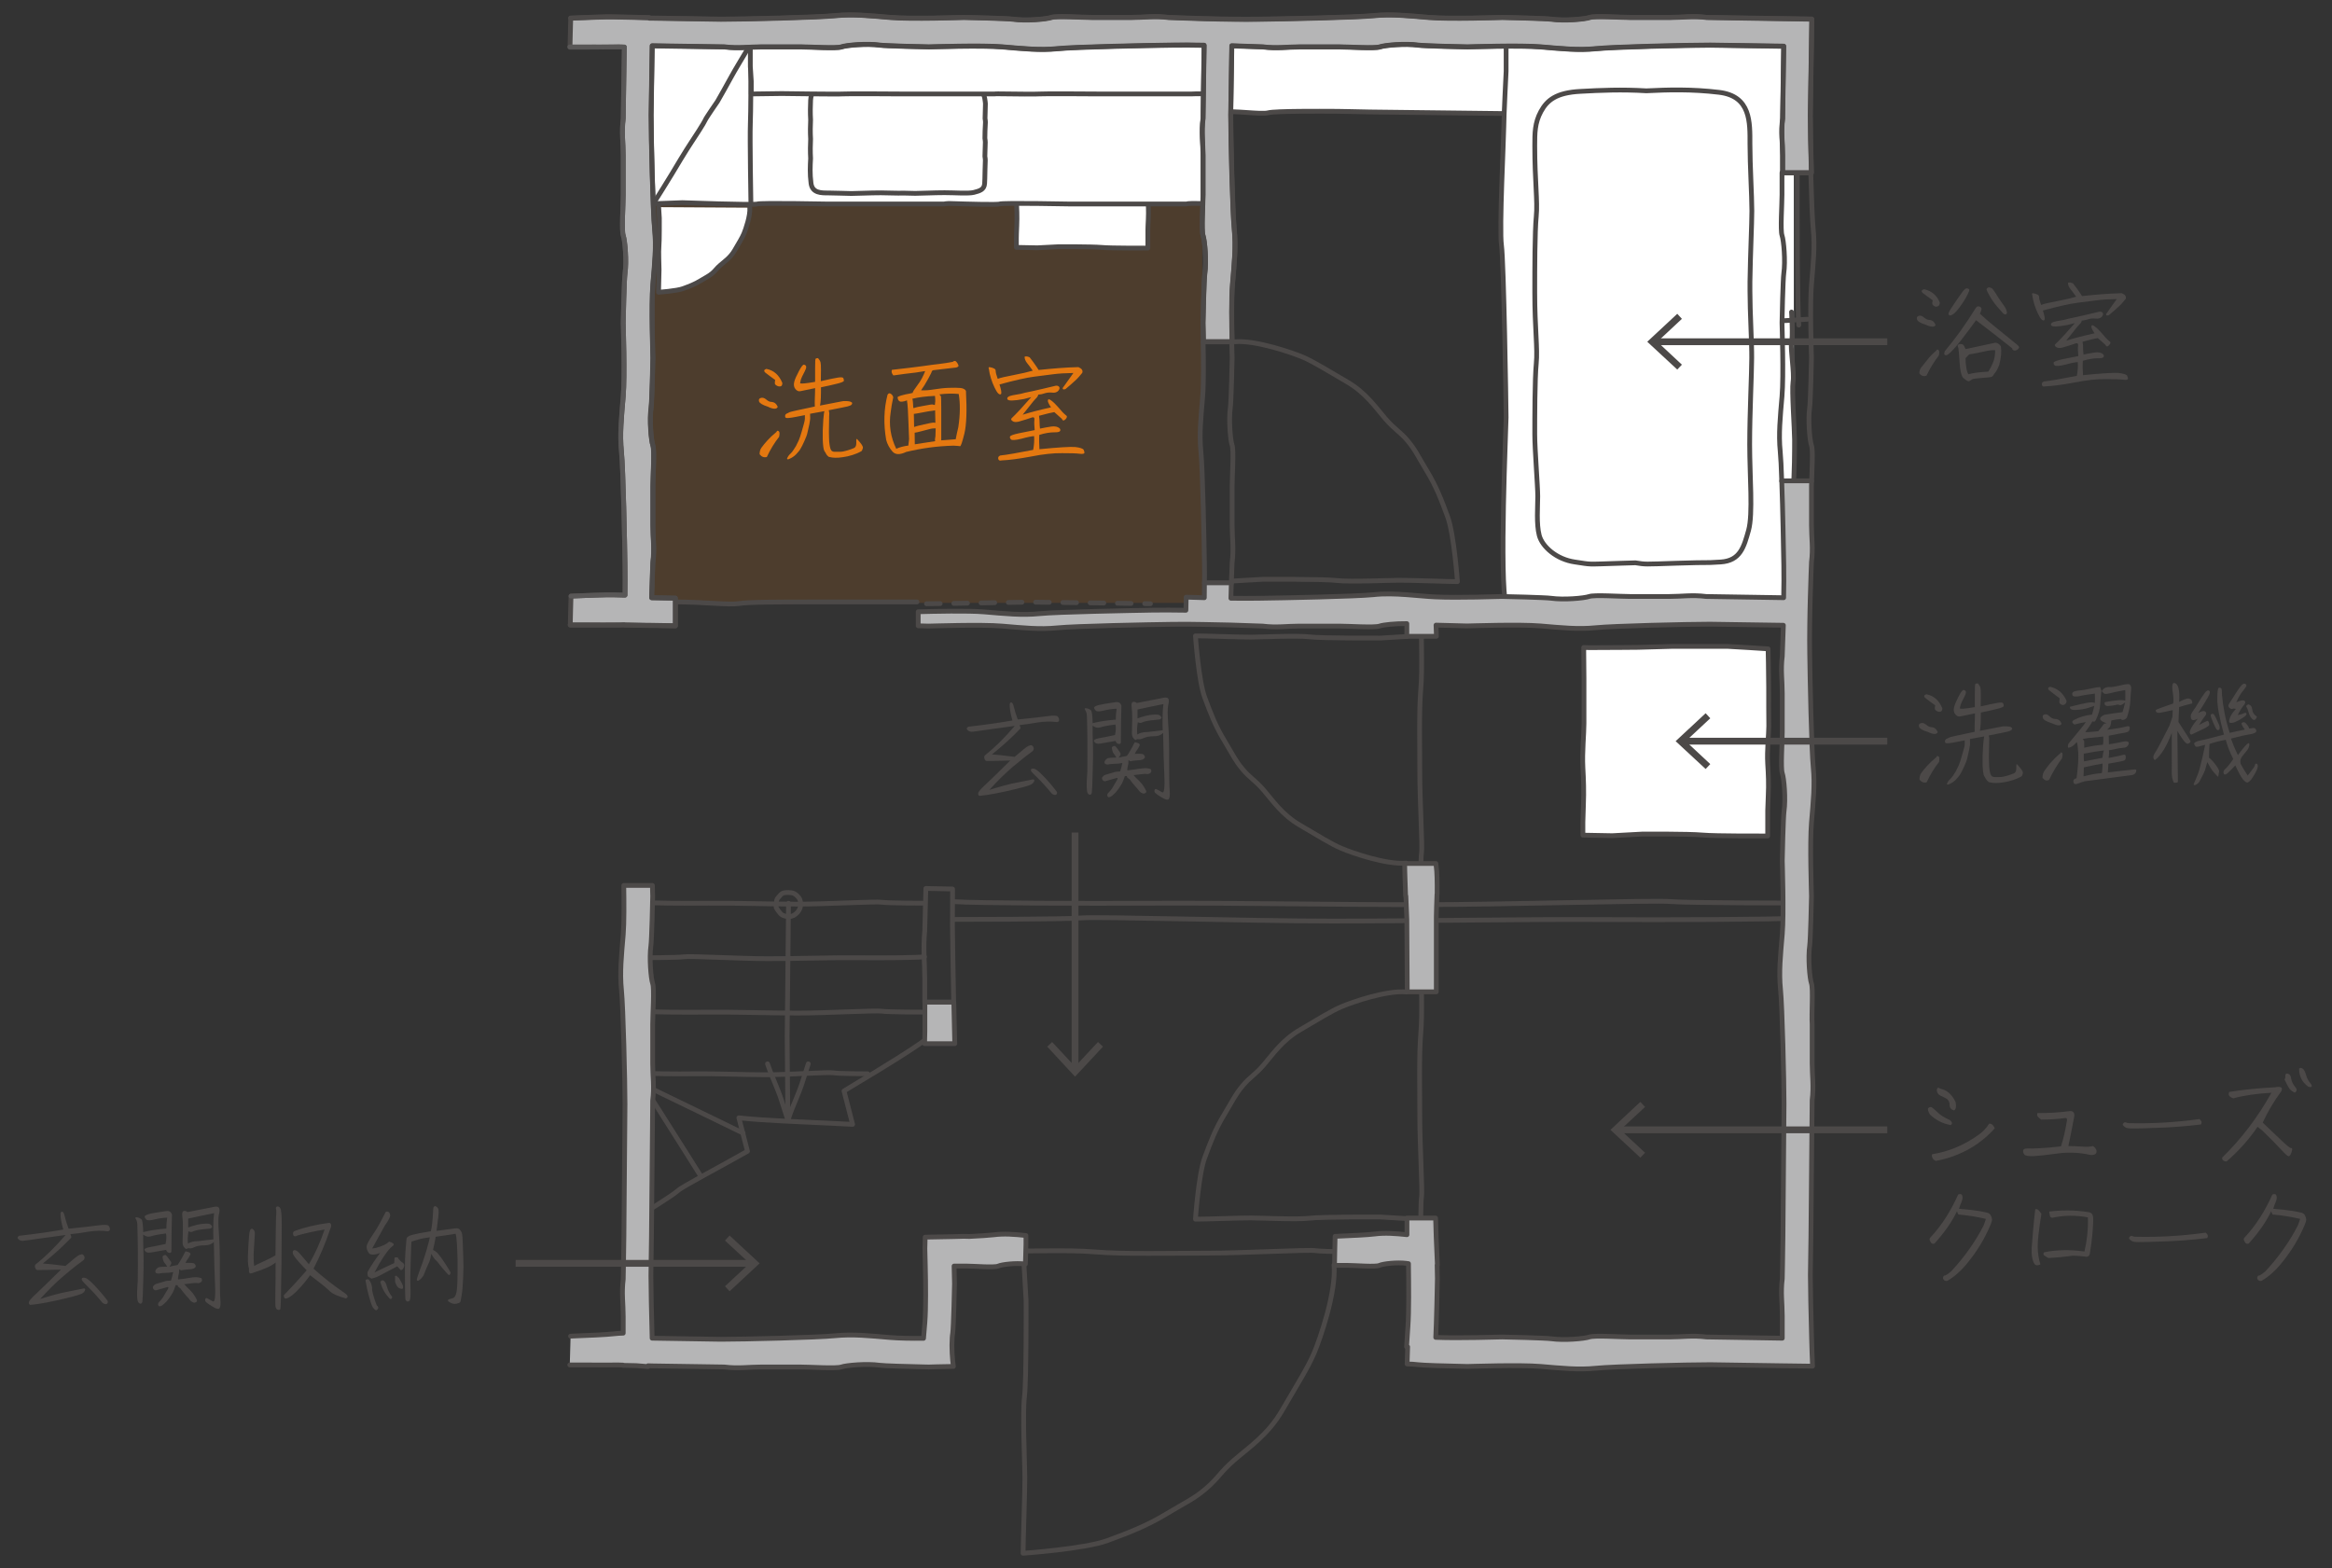 <?xml version="1.0" encoding="utf-8"?>
<!-- Generator: Adobe Illustrator 24.3.0, SVG Export Plug-In . SVG Version: 6.00 Build 0)  -->
<svg version="1.1" xmlns="http://www.w3.org/2000/svg" xmlns:xlink="http://www.w3.org/1999/xlink" x="0px" y="0px"
	 viewBox="0 0 171 115" style="enable-background:new 0 0 171 115;" xml:space="preserve">
<rect x="0" y="0" width="171" height="115" fill="#333333" stroke="none"/>
<style type="text/css">
	.st0{opacity:0.15;fill:#E47810;}
	.st1{fill:#FFFFFF;stroke:#4C4948;stroke-width:0.35;stroke-linecap:round;stroke-linejoin:round;}
	.st2{fill:none;stroke:#4C4948;stroke-width:0.35;stroke-linecap:round;stroke-linejoin:round;}
	.st3{fill:none;stroke:#4C4948;stroke-width:0.35;stroke-linecap:round;stroke-linejoin:round;stroke-dasharray:1,1,1,1,1;}
	.st4{fill:#B5B5B6;stroke:#4C4948;stroke-width:0.35;stroke-linecap:round;stroke-linejoin:round;}
	.st5{fill:none;stroke:#595757;stroke-width:0.35;stroke-linecap:round;stroke-linejoin:round;}
	.st6{fill:#4C4948;}
	.st7{fill:none;stroke:#4C4948;stroke-width:0.5;stroke-miterlimit:10;}
	.st8{fill:#E47810;}
</style>
<g id="レイヤー_4">
	<rect x="47.02" y="14.98" class="st0" width="41.14" height="29.23"/>
</g>
<g id="意匠">
	<path class="st1" d="M84.22,10.44c0-0.72-0.03-2-0.03-2l-1-0.07l-1.1-0.07h-1.4h-1.51L77.4,8.36c0,0-1.53,0.01-2.34,0.01
		c-0.18,0-0.34,0-0.49-0.01c0.01,0.5,0.02,1.15,0.02,1.61c0,0.84,0,1.83,0,2.36c0,0.53-0.1,1.46-0.06,2.3
		c0.03,0.62,0.06,1.24,0.03,1.91c-0.02,0.32-0.03,0.92-0.03,0.92c0,0.44,0,0.41,0,0.68c0.6,0.01,1.54,0.03,1.54,0.03l1.57-0.08
		c0,0,2.42-0.01,3.12,0.05c0.7,0.07,3.41,0.05,3.41,0.05s0-0.45,0-0.71c0-0.26,0-0.22,0-0.61c0,0,0.01-0.52,0.03-0.79
		c0.03-0.58,0-1.11-0.03-1.64c-0.04-0.73,0.06-1.52,0.06-1.98C84.22,12.01,84.22,11.15,84.22,10.44z"/>
	<path class="st1" d="M81.2,3.12c-0.44,0-6.62-0.1-7.33-0.19c-0.54-0.07-2.9,0.02-4.2,0.07c-2.32-0.03-5.89,0.12-6.22,0.12
		c-0.44,0-6.62-0.1-7.33-0.19c-0.71-0.1-4.59,0.1-5.03,0.1c-0.44,0-2.38,0.1-2.38,0.1h-1.5c0,0,0,2.67,0,2.96c0,0.29,0,2.67,0,2.67
		l0.09,3.34v2.86l2.74-0.1c0,0,5.21,0.19,5.48,0.1c0.26-0.1,5.21,0,5.21,0h8.48c0.06-0.02,0.2-0.03,0.37-0.04
		c1.54,0.05,3.54,0.1,3.7,0.04c0.27-0.1,5.21,0,5.21,0h8.48c0.27-0.1,2.12,0,2.12,0s0.18-6.2,0.18-6.68c0-0.48,0-3.15,0-3.15v-2
		C88.09,2.83,81.64,3.12,81.2,3.12z"/>
	<path class="st1" d="M129.69,50.39c0-1.01-0.04-2.81-0.04-2.81l-1.41-0.09l-1.55-0.09h-1.97h-2.12l-2.5,0.07
		c0,0-2.15,0.02-3.28,0.02c-0.25,0-0.48,0-0.69-0.01c0.01,0.7,0.02,1.62,0.02,2.26c0,1.18,0,2.57,0,3.32c0,0.75-0.14,2.05-0.08,3.24
		c0.05,0.87,0.08,1.74,0.04,2.69c-0.02,0.45-0.04,1.3-0.04,1.3c0,0.62,0,0.57,0,0.95c0.84,0.01,2.16,0.04,2.16,0.04l2.21-0.12
		c0,0,3.4-0.02,4.38,0.07c0.99,0.09,4.8,0.07,4.8,0.07s0-0.63,0-1c0-0.37,0-0.3,0-0.86c0,0,0.02-0.73,0.04-1.11
		c0.04-0.81,0.01-1.56-0.04-2.31c-0.06-1.02,0.08-2.14,0.08-2.78C129.69,52.6,129.69,51.4,129.69,50.39z"/>
	<path class="st1" d="M89.76,8.23c0.68-0.14,2.71,0.18,3.23,0.04c0.53-0.14,4.21-0.11,4.51-0.11c0.3-0.01,2.93,0.05,2.93,0.05
		l10.15,0.12l0.23-5.88c0,0-4.29-0.14-4.51-0.01c-0.23,0.13-7.07,0.18-7.82,0.2c-0.75,0.02-4.59-0.01-4.89,0
		c-0.3,0.01-2.56,0.19-2.78,0.07c-0.23-0.12-1.13,0.03-1.13,0.03s-0.08,1.5-0.08,2.12c0,0.63,0.08,2.12,0.08,2.12L89.76,8.23z"/>
	<path class="st1" d="M131.54,44.14c0,0-11.06,0.3-11.91,0.3c-0.85,0-5.62,0-5.62,0h-3.57c-0.51-1.98,0-13.07,0-13.83
		c0-0.76-0.17-11.4-0.34-12.62c-0.17-1.22,0.17-7.9,0.17-8.66c0-0.76,0.17-4.1,0.17-4.1V2.65c0,0,4.76,0,5.28,0
		c0.51,0,4.76,0,4.76,0l5.96,0.15h5.1"/>
	<path class="st1" d="M128.32,21.34c0-0.22,0-0.45,0-0.68c0.03-2.06,0.14-4.26,0.14-5.19c0-1.11-0.14-3.34-0.14-4.91
		c0-1.58,0.08-3.51-2.27-3.79c-2.01-0.24-3.74-0.19-5.33-0.11c-1.79-0.11-3.37-0.04-4.82,0.04c-1.79,0.09-2.46,0.65-2.91,1.48
		c-0.45,0.83-0.45,1.58-0.45,2.5c0,2.6,0.22,4.08,0.11,5.19c-0.11,1.11-0.11,4.08-0.11,5.19c0,0.04,0,0.1,0,0.14
		c0,0.09,0,0.17,0,0.27c0,2.6,0.22,4.08,0.11,5.19c-0.11,1.11-0.11,4.08-0.11,5.19c0,1.11,0.22,3.8,0.22,4.54
		c0,0.74-0.11,2.04,0.11,2.87c0.22,0.83,1.27,1.76,2.61,1.95c1.34,0.19,0.63,0.18,3.43,0.09c0.42-0.01,0.74-0.02,1.01-0.03
		c0.8,0.12,0.56,0.11,3.01,0.03c2.8-0.09,1.79,0,3.24-0.09c1.45-0.09,1.71-1.12,2.05-2.33c0.33-1.2,0.08-3.98,0.08-6.29
		c0-2.32,0.15-5.22,0.15-6.33C128.46,25.14,128.32,22.92,128.32,21.34z"/>
	<path class="st1" d="M72.23,8.69c0-0.09,0.01-0.2,0.01-0.37c0.03-0.89,0.03-0.66-0.03-1.09c-0.06-0.42-0.38-0.76-0.66-0.83
		c-0.28-0.07-0.73-0.04-0.98-0.04c-0.25,0-1.17-0.07-1.55-0.07c-0.38,0-1.39,0-1.77,0.04c-0.38,0.04-0.88-0.04-1.77-0.04
		c-0.17,0-0.33,0-0.48,0.03c-0.25-0.01-0.5-0.03-0.66-0.03c-0.38,0-1.39,0-1.77,0.04c-0.38,0.04-0.88-0.04-1.77-0.04
		c-0.32,0-0.57,0-0.85,0.14c-0.28,0.14-0.47,0.35-0.51,0.92c-0.02,0.43-0.03,0.92,0,1.44c-0.02,0.42-0.03,0.89,0,1.4
		c-0.02,0.43-0.03,0.91,0,1.43c-0.03,0.54-0.06,1.12,0.03,1.81c0.09,0.74,0.76,0.72,1.29,0.72c0.54,0,1.29,0.04,1.67,0.04
		s1.37-0.05,2.16-0.05c0.56,0,1.2,0.04,1.67,0.02c0.33,0.01,0.64,0.02,0.85,0.02c0.38,0,1.37-0.05,2.16-0.05
		c0.79,0,1.73,0.08,2.14-0.02c0.41-0.11,0.76-0.19,0.79-0.65c0.03-0.46,0-0.14,0.03-1.03c0.03-0.78,0.03-0.7-0.01-0.96
		c0-0.09,0.01-0.2,0.01-0.35c0.03-0.8,0.03-0.7-0.01-0.98c0-0.1,0-0.25,0.01-0.54C72.27,8.87,72.27,8.95,72.23,8.69z"/>
	<path class="st2" d="M69.85,65.19l-1.96-0.04c-0.04,1.76-0.08,3.09-0.08,3.09c-0.13,1.35,0,2.33,0,3.57c0,0.52,0,1.1,0,1.67h2.12
		c-0.04-2.24-0.08-4.51-0.09-5.58C69.84,67.07,69.84,66.14,69.85,65.19z"/>
	<path class="st2" d="M55.06,5.13c0,0.51,0,3-0.04,3.98c-0.04,0.99,0.04,5.7,0.04,5.7"/>
	<path class="st1" d="M82.69,3.03c-0.36,0-5.39-0.03-5.97-0.06c-0.44-0.02-2.36,0.01-3.42,0.02c-1.89-0.01-4.8,0.04-5.06,0.04
		c-0.36,0-5.39-0.03-5.97-0.06C61.7,2.94,58.54,3,58.18,3c-0.36,0-1.94,0.03-1.94,0.03h-1.22c0,0,0,0.87,0,0.97
		c0,0.09,0,0.87,0,0.87l0.07,1.09v0.93l2.23-0.03c0,0,4.24,0.06,4.46,0.03c0.22-0.03,4.24,0,4.24,0h6.9
		c0.05-0.01,0.16-0.01,0.3-0.01c1.25,0.02,2.88,0.03,3.01,0.01c0.22-0.03,4.24,0,4.24,0h6.9c0.22-0.03,1.73,0,1.73,0
		s0.14-2.02,0.14-2.18c0-0.16,0-1.03,0-1.03V3.03C88.3,2.94,83.05,3.03,82.69,3.03z"/>
	<path class="st2" d="M47.02,66.16c0.57,0.07,3.27,0.09,4.91,0.07c1.86-0.02,4.48,0.07,6.54,0.07c2.06,0,5.76-0.21,6.19-0.14
		c0.43,0.07,3.13,0.07,3.13,0.07"/>
	<path class="st2" d="M47.02,74.15c0.57,0.07,3.27,0.09,4.91,0.07c1.86-0.02,4.48,0.07,6.54,0.07c2.06,0,5.76-0.21,6.19-0.14
		c0.43,0.07,3.13,0.07,3.13,0.07"/>
	<path class="st2" d="M47.02,78.67c0.45,0.07,2.61,0.09,3.92,0.07c1.49-0.02,3.58,0.07,5.23,0.07c1.65,0,4.6-0.21,4.95-0.14
		s2.5,0.07,2.5,0.07"/>
	<path class="st2" d="M46.74,79.33c0.59,0.29,3.42,1.66,5.14,2.49c0.78,0.38,1.68,0.81,2.61,1.27"/>
	<path class="st2" d="M46.76,78.95c0.43,0.65,2.41,3.78,3.61,5.68c0.32,0.5,0.67,1.06,1.03,1.64"/>
	<path class="st2" d="M67.79,70.16c-0.57,0.07-3.27,0.09-4.91,0.07c-1.86-0.02-4.48,0.07-6.54,0.07c-2.06,0-5.76-0.21-6.19-0.14
		s-3.13,0.07-3.13,0.07"/>
	<path class="st2" d="M54.8,3.63c0,0-1.03,1.71-1.16,1.97c-0.13,0.26-1.03,1.84-1.03,1.84s-0.86,1.24-0.9,1.37
		c-0.04,0.13-0.86,1.41-1.07,1.71s-1.28,2.06-1.37,2.23s-1.28,2.06-1.28,2.06"/>
	<path class="st2" d="M57.77,82.05c0,0-0.05-5.67-0.05-6.06c0-0.4,0.1-9.75,0.1-9.75"/>
	<path class="st2" d="M57.8,67.21c-0.11-0.01-0.37-0.03-0.53-0.18c-0.15-0.16-0.31-0.38-0.35-0.48c-0.03-0.1-0.02-0.55,0.11-0.69
		c0.13-0.14,0.25-0.33,0.42-0.38c0.17-0.05,0.58-0.04,0.73,0.02c0.15,0.06,0.37,0.24,0.46,0.44c0.09,0.2,0.11,0.53-0.04,0.79
		c-0.15,0.26-0.4,0.43-0.57,0.46C57.88,67.21,57.8,67.21,57.8,67.21z"/>
	<g>
		<path class="st2" d="M57.74,82.04c-0.16-0.49-0.29-0.91-0.45-1.4c-0.22-0.7-0.75-1.86-0.86-2.21c-0.03-0.08-0.08-0.22-0.15-0.42"
			/>
		<path class="st2" d="M59.27,78.01c-0.16,0.49-0.29,0.92-0.45,1.4c-0.22,0.7-0.75,1.86-0.86,2.21c-0.03,0.08-0.08,0.23-0.15,0.43"
			/>
	</g>
	<path class="st2" d="M69.98,66.12c1.69,0.11,9.72,0.14,14.61,0.11c5.55-0.03,13.34,0.11,19.48,0.11c6.14,0,17.15-0.34,18.42-0.23
		c1.27,0.11,9.32,0.11,9.32,0.11"/>
	<path class="st2" d="M131.81,67.32c-1.69,0.11-9.72,0.14-14.61,0.11c-5.55-0.03-13.34,0.11-19.48,0.11
		c-6.14,0-17.15-0.34-18.42-0.23c-1.27,0.11-9.32,0.11-9.32,0.11"/>
	<path class="st2" d="M46.55,89.37c0,0,2.79-1.7,3.17-2.07c0.31-0.29,2.96-1.67,5.09-2.88l-0.63-2.45c0.59,0.06,1.14,0.11,1.63,0.14
		c2.07,0.14,4.62,0.22,6.71,0.34l-0.63-2.45c0.35-0.22,0.7-0.43,1.02-0.62c1.71-1.01,4.48-2.73,5-3.19"/>
	<path class="st2" d="M74.02,91.71c0.72,0.09,4.16-0.09,6.25,0.09s5.7,0.09,8.33,0.09s7.33-0.27,7.88-0.18s3.98,0.09,3.98,0.09"/>
	<path class="st2" d="M104.25,45.97c-0.07,0.53,0.07,3.07-0.07,4.6c-0.13,1.53-0.07,4.2-0.07,6.13c0,1.93,0.2,5.4,0.13,5.8
		c-0.07,0.4-0.07,2.93-0.07,2.93"/>
</g>
<g id="窓_x30FB_建具">
	<g>
		<path class="st2" d="M49.58,44.14c1.94,0,3.88,0.23,4.59,0.12c0.71-0.12,3-0.12,5.3-0.12s7.77,0,7.77,0"/>
		<path class="st3" d="M67.94,44.27c1.59,0,6.88-0.12,7.59-0.12c0.71,0,8.83,0.12,8.83,0.12"/>
	</g>
	<path class="st2" d="M104.25,71.21c-0.07,0.53,0.07,3.07-0.07,4.6c-0.13,1.53-0.07,4.2-0.07,6.13s0.2,5.4,0.13,5.8
		c-0.07,0.4-0.07,2.93-0.07,2.93"/>
	<path class="st2" d="M103.18,46.67l-1.98,0.12c0,0-4.3,0.02-5.18-0.09c-0.88-0.11-3.63,0.02-4.29,0.02
		c-0.66,0.01-3.52-0.1-4.07-0.09c0,0,0.23,3.31,0.68,4.51c0.45,1.21,0.78,2.09,1.45,3.19c0.66,1.1,0.78,1.42,1.33,2.08
		c0.55,0.66,0.89,0.77,1.55,1.54c0.66,0.76,1.34,1.8,2.67,2.57c1.32,0.77,2.28,1.38,3.05,1.7c0.77,0.33,3.29,1.2,4.72,1.07"/>
	<path class="st2" d="M103.18,89.36l-1.98-0.12c0,0-4.3-0.02-5.18,0.09c-0.88,0.11-3.63-0.02-4.29-0.02
		c-0.66-0.01-3.52,0.1-4.07,0.09c0,0,0.23-3.31,0.68-4.51c0.45-1.21,0.78-2.09,1.45-3.19c0.66-1.1,0.78-1.42,1.33-2.08
		c0.55-0.66,0.89-0.77,1.55-1.54c0.66-0.76,1.34-1.8,2.67-2.57c1.32-0.77,2.28-1.38,3.05-1.7c0.77-0.33,3.29-1.2,4.72-1.07"/>
	<path class="st2" d="M90.48,42.6l2.09-0.12c0,0,4.54-0.03,5.47,0.09c0.93,0.11,3.83-0.02,4.53-0.02c0.7-0.01,3.72,0.1,4.3,0.1
		c0,0-0.25-3.49-0.72-4.76c-0.47-1.27-0.82-2.2-1.53-3.37c-0.7-1.16-0.82-1.5-1.4-2.2c-0.58-0.69-0.94-0.81-1.64-1.62
		c-0.7-0.81-1.42-1.9-2.82-2.71c-1.4-0.81-2.41-1.45-3.22-1.8c-0.82-0.34-3.48-1.26-4.99-1.13"/>
	<path class="st1" d="M48.3,15.19l0.05,0.8c0,0,0.01,1.73-0.03,2.08c-0.04,0.35,0.01,1.46,0.01,1.72c0,0.27-0.04,1.42-0.04,1.64
		c0,0,1.33-0.09,1.81-0.27c0.48-0.18,0.84-0.31,1.28-0.58c0.44-0.27,0.57-0.31,0.84-0.53c0.26-0.22,0.31-0.36,0.62-0.62
		c0.31-0.27,0.72-0.54,1.03-1.07c0.31-0.53,0.55-0.92,0.68-1.23c0.13-0.31,0.48-1.32,0.43-1.9"/>
	<path class="st2" d="M75.08,92.64l0.16,2.71c0,0,0.03,5.88-0.12,7.09c-0.15,1.2,0.03,4.97,0.03,5.88c0.01,0.9-0.13,4.83-0.13,5.58
		c0,0,4.53-0.32,6.18-0.93c1.65-0.61,2.86-1.07,4.37-1.98c1.51-0.91,1.95-1.06,2.85-1.82c0.9-0.76,1.05-1.21,2.1-2.12
		c1.05-0.91,2.47-1.84,3.51-3.65c1.05-1.81,1.88-3.12,2.33-4.18c0.45-1.06,1.64-4.51,1.46-6.47"/>
	<path class="st2" d="M132.83,32.66c-0.13-0.37-0.26-1.88-0.13-2.79c0.06-0.4,0.13-3.42,0.13-3.62c0-0.2-0.13-3.85,0-5.39
		c0.13-1.54,0.26-2.76,0.13-4.05c-0.07-0.65-0.13-2.39-0.18-4.15h-2.11c0,0.61,0,1.2,0,1.61c0,0.71-0.13,2.62,0,2.99
		c0.13,0.37,0.26,1.88,0.13,2.79c-0.06,0.4-0.13,3.42-0.13,3.62c0,0.2,0.13,3.85,0,5.39c-0.13,1.54-0.26,2.76-0.13,4.05
		c0.04,0.4,0.08,1.2,0.11,2.17h2.19C132.87,34.43,132.95,32.98,132.83,32.66z"/>
	<path class="st2" d="M90.35,38.53c0-0.94,0-2.17,0-2.88c0-0.71,0.13-2.62,0-2.99c-0.13-0.37-0.26-1.88-0.13-2.79
		c0.06-0.4,0.13-3.42,0.13-3.62c0-0.07-0.02-0.54-0.03-1.19h-2.1c0.03,1.25,0.05,3.04-0.03,4.01c-0.13,1.54-0.26,2.76-0.13,4.05
		c0.13,1.28,0.24,6.72,0.26,8.38c0.01,0.4,0.01,0.83,0,1.27h1.97c0.03-0.91,0.06-1.53,0.06-1.53
		C90.48,40.21,90.35,39.47,90.35,38.53z"/>
	<g>
		<path class="st2" d="M131.48,36.1c0.11-1.49,0.11-3.09,0.11-3.84s-0.21-3.62-0.11-4.26c0.11-0.64-0.21-2.45-0.11-2.88
			c0.11-0.43,0-2.24,0-2.24"/>
		<path class="st2" d="M131.9,23.84c-0.11-1.39-0.11-8.21-0.11-8.21v-3.94"/>
		<line class="st2" x1="132.52" y1="23.41" x2="130.76" y2="23.52"/>
	</g>
</g>
<g id="壁">
	<path class="st4" d="M132.83,72.12c-0.13-0.37-0.26-1.88-0.13-2.79c0.06-0.4,0.13-3.42,0.13-3.62c0-0.2-0.13-3.85,0-5.39
		c0.13-1.54,0.26-2.76,0.13-4.05c-0.13-1.28-0.24-6.72-0.26-8.38c-0.01-0.61-0.01-1.29,0-1.99c0.01-0.69,0.02-1.39,0.04-2.03
		c0.04-1.48,0.09-2.65,0.09-2.65c0.13-1.03,0-1.77,0-2.71c0-0.94,0-2.17,0-2.88c0-0.1,0-0.23,0.01-0.37h-2.19
		c0.08,2.14,0.13,5.07,0.15,6.21c0.01,0.72,0.01,1.54-0.01,2.36l-5.68-0.09c-1.03-0.13-1.77,0-2.71,0c-0.94,0-2.17,0-2.88,0
		c-0.71,0-2.62-0.13-2.99,0c-0.37,0.13-1.88,0.26-2.79,0.13c-0.4-0.06-3.42-0.13-3.62-0.13c-0.18,0-3.18,0.11-4.89,0.03
		c-0.18-0.01-0.35-0.02-0.49-0.03c-0.57-0.05-1.09-0.09-1.59-0.13c-0.85-0.06-1.65-0.09-2.45,0c-1.28,0.13-6.72,0.24-8.38,0.26
		c-0.63,0.01-1.34,0.01-2.06,0c0.01-0.41,0.02-0.79,0.03-1.13h-1.97c0,0.36-0.01,0.73-0.01,1.09c-0.49-0.01-0.94-0.03-1.33-0.04
		c-0.01,0.33-0.02,0.66-0.02,0.96c-0.82-0.01-1.64-0.02-2.36-0.01c-1.65,0.03-7.1,0.13-8.38,0.26c-1.28,0.13-2.51,0-4.05-0.13
		c-1.21-0.1-3.72-0.04-4.84-0.01v1.03c0.4,0.01,0.71,0.02,0.76,0.02c0.2,0,3.85-0.13,5.39,0c1.54,0.13,2.76,0.26,4.05,0.13
		c1.28-0.13,6.72-0.24,8.38-0.26c0.72-0.01,1.54-0.01,2.36,0.01c0.68,0.01,1.35,0.03,1.96,0.04c1.34,0.04,2.35,0.08,2.35,0.08
		c1.03,0.13,1.77,0,2.71,0c0.94,0,2.17,0,2.88,0c0.71,0,2.62,0.13,2.99,0c0.27-0.1,1.18-0.19,2-0.18c0,0.24,0,0.46,0,0.64
		c0,0.08,0,0.18-0.01,0.29h2.18c-0.01-0.26-0.02-0.53-0.03-0.82c0.98,0.03,2.15,0.06,2.27,0.06c0.2,0,3.85-0.13,5.39,0
		c1.54,0.13,2.76,0.26,4.05,0.13c1.28-0.13,6.72-0.26,8.38-0.26l5.38,0.08c-0.04,1.3-0.08,2.27-0.08,2.27c-0.13,1.03,0,1.77,0,2.71
		c0,0.94,0,2.17,0,2.88c0,0.71-0.13,2.62,0,2.99c0.13,0.37,0.26,1.88,0.13,2.79c-0.06,0.4-0.13,3.42-0.13,3.62
		c0,0.2,0.13,3.85,0,5.39c-0.13,1.54-0.26,2.76-0.13,4.05c0.13,1.28,0.26,6.72,0.26,8.38l-0.08,9.77l-0.03,2.03l-0.02,1.04
		c-0.13,1.03,0,1.77,0,2.71c0,0.51,0,1.1,0,1.65l-5.56-0.09c-1.03-0.13-1.77,0-2.71,0c-0.94,0-2.17,0-2.88,0
		c-0.71,0-2.62-0.13-2.99,0c-0.37,0.13-1.88,0.26-2.79,0.13c-0.4-0.06-3.42-0.13-3.62-0.13c-0.18,0-3.12,0.1-4.84,0.03
		c-0.01,0-0.01,0-0.02,0c0.05-0.92,0.12-4.08,0.12-4.31c0-0.07-0.01-0.45-0.02-1c0.01,0,0.01,0,0.02,0
		c-0.03-0.57-0.06-1.29-0.09-2.08c-0.01-0.44-0.03-0.9-0.04-1.36h-2.1c0,0.42,0,0.85,0,1.22c-0.86-0.09-1.61-0.15-2.38-0.05
		c-0.47,0.06-1.64,0.12-2.89,0.17c-0.01,0.69-0.04,1.54-0.04,1.97c0,0.04,0,0.11,0,0.16c0.37,0,0.72,0,0.98,0
		c0.55,0,2.02,0.13,2.31,0c0.26-0.12,1.27-0.24,1.98-0.15c0,0,0,0,0,0c0.05,0,0.1,0.01,0.15,0.02c0.02,1.53,0.04,3.51-0.04,4.62
		c-0.04,0.52-0.07,1.01-0.1,1.48c0.03,0,0.05,0,0.08,0c-0.01,0.48-0.03,0.95-0.04,1.26c0.28,0,0.56,0.02,0.79,0.05
		c0.15,0.02,0.69,0.05,1.31,0.07c0.99,0.03,2.18,0.06,2.31,0.06c0.2,0,3.85-0.13,5.39,0c1.54,0.13,2.76,0.26,4.05,0.13
		c1.28-0.13,6.72-0.26,8.38-0.26l5.28,0.08l2.22,0.03c-0.03-0.61-0.05-1.31-0.07-2.03c-0.05-1.82-0.09-3.77-0.09-4.64l0.01-0.75
		l0.03-2.03l0.09-10.06c0.13-1.03,0-1.77,0-2.71c0-0.94,0-2.17,0-2.88C132.83,74.4,132.96,72.49,132.83,72.12z"/>
	<path class="st4" d="M103.09,65.7c0.02,0.5,0.05,1.09,0.07,1.73c0.01,0.3,0.02,4.99,0.03,5.3h2.13c0-0.34,0-5.05,0-5.32
		c0-0.05,0-0.12,0-0.17c0-0.37,0.03-1.03,0.05-1.66c0,0,0.01,0,0.01,0c0.01-0.92-0.01-1.7-0.06-2c-0.01-0.06-0.02-0.16-0.03-0.26
		h-2.29c0.01,0.39,0.01,0.79,0.03,1.18c0.01,0.29,0.03,0.71,0.04,1.2C103.07,65.7,103.08,65.7,103.09,65.7z"/>
	<path class="st4" d="M45.37,3.44c0.13,0,0.27,0.01,0.41,0.01L45.7,8.69c-0.13,1.03,0,1.77,0,2.71c0,0.94,0,2.17,0,2.88
		c0,0.71-0.13,2.62,0,2.99c0.13,0.37,0.26,1.88,0.13,2.79c-0.06,0.4-0.13,3.42-0.13,3.62c0,0.2,0.13,3.85,0,5.39
		c-0.13,1.54-0.26,2.76-0.13,4.05c0.13,1.28,0.24,6.72,0.26,8.38c0.01,0.65,0.01,1.39,0,2.14c-0.27-0.01-0.53-0.01-0.8-0.02
		c-0.51-0.02-1.8,0.04-3.16,0.09c-0.01,0.69-0.05,1.54-0.05,1.97c0,0.04,0,0.11,0,0.16c0.4,0,0.78,0,1.07,0c0.6,0,2.18,0.01,2.52,0
		c0.12,0,0.25-0.01,0.38-0.01c0,0,0,0,0,0.01l1.8,0.03c0,0,0.01,0,0.01,0c0,0,0,0,0,0l0.14,0l1.79,0.03v-2.03l-1.74-0.03
		c0.04-1.45,0.09-2.58,0.09-2.58c0.13-1.03,0-1.77,0-2.71c0-0.94,0-2.17,0-2.88c0-0.71,0.13-2.62,0-2.99
		c-0.13-0.37-0.26-1.88-0.13-2.79c0.06-0.4,0.13-3.42,0.13-3.62c0-0.2-0.13-3.85,0-5.39c0.13-1.54,0.26-2.76,0.13-4.05
		c-0.13-1.28-0.26-6.72-0.26-8.38l0.08-5.08l5.3,0.08c1.03,0.13,1.77,0,2.71,0c0.94,0,2.17,0,2.88,0c0.71,0,2.62,0.13,2.99,0
		c0.37-0.13,1.88-0.26,2.79-0.13c0.4,0.06,3.42,0.13,3.62,0.13c0.2,0,3.85-0.13,5.39,0c1.54,0.13,2.76,0.26,4.05,0.13
		c1.28-0.13,6.72-0.24,8.38-0.26c0.72-0.01,1.54-0.01,2.36,0.01l-0.08,5.37c-0.13,1.03,0,1.77,0,2.71c0,0.94,0,2.17,0,2.88
		c0,0.71-0.13,2.62,0,2.99c0.13,0.37,0.26,1.88,0.13,2.79c-0.06,0.4-0.13,3.42-0.13,3.62c0,0.07,0.02,0.63,0.03,1.38h2.1
		c-0.03-1.26-0.06-3.18,0.03-4.2c0.13-1.54,0.26-2.76,0.13-4.05c-0.13-1.28-0.26-6.72-0.26-8.38l0.08-5.07
		c1.3,0.04,2.28,0.08,2.28,0.08c1.03,0.13,1.77,0,2.71,0c0.94,0,2.17,0,2.88,0c0.71,0,2.62,0.13,2.99,0
		c0.37-0.13,1.88-0.26,2.79-0.13c0.4,0.06,3.42,0.13,3.62,0.13c0.2,0,3.85-0.13,5.39,0c1.54,0.13,2.76,0.26,4.05,0.13
		c1.28-0.13,6.72-0.26,8.38-0.26l5.38,0.08l-0.08,5.3c-0.13,1.03,0,1.77,0,2.71c0,0.39,0,0.83,0,1.27h2.11
		c-0.05-1.7-0.08-3.42-0.08-4.23l0.08-5.01l0.03-2.03l-2.03-0.03l-5.67-0.09c-1.03-0.13-1.77,0-2.71,0c-0.94,0-2.17,0-2.88,0
		c-0.71,0-2.62-0.13-2.99,0c-0.37,0.13-1.88,0.26-2.79,0.13c-0.4-0.06-3.42-0.13-3.62-0.13c-0.2,0-3.85,0.13-5.39,0
		c-1.54-0.13-2.76-0.26-4.05-0.13c-1.28,0.13-6.72,0.24-8.38,0.26c-0.61,0.01-1.3,0.01-1.99,0c-0.69-0.01-1.39-0.02-2.03-0.04
		c-1.48-0.04-2.65-0.09-2.65-0.09c-1.03-0.13-1.77,0-2.71,0c-0.94,0-2.17,0-2.88,0c-0.71,0-2.62-0.13-2.99,0
		c-0.37,0.13-1.88,0.26-2.79,0.13c-0.4-0.06-3.42-0.13-3.62-0.13c-0.2,0-3.85,0.13-5.39,0c-1.54-0.13-2.76-0.26-4.05-0.13
		c-1.28,0.13-6.72,0.26-8.38,0.26l-5.01-0.08l-0.24,0c0-0.01,0-0.02,0-0.03c-0.91-0.03-1.73-0.04-2.61-0.06
		c-0.51-0.02-1.8,0.04-3.16,0.09c-0.01,0.69-0.05,1.54-0.05,1.97c0,0.04,0,0.11,0,0.16c0.4,0,0.78,0,1.07,0
		C43.45,3.44,45.03,3.46,45.37,3.44z"/>
	<path class="st2" d="M41.81,45.82c0.4,0,0.78,0,1.07,0c0.6,0,2.18,0.01,2.52,0c0.12,0,0.25-0.01,0.38-0.01c0,0,0,0,0,0.01l1.8,0.03
		c0,0,0.01,0,0.01,0c0,0,0,0,0,0l0.14,0l1.79,0.03v-2.03l-1.74-0.03c0.04-1.45,0.09-2.58,0.09-2.58c0.13-1.03,0-1.77,0-2.71
		c0-0.94,0-2.17,0-2.88c0-0.71,0.13-2.62,0-2.99c-0.13-0.37-0.26-1.88-0.13-2.79c0.06-0.4,0.13-3.42,0.13-3.62
		c0-0.2-0.13-3.85,0-5.39c0.13-1.54,0.26-2.76,0.13-4.05c-0.13-1.28-0.26-6.72-0.26-8.38l0.08-5.08l5.3,0.08
		c1.03,0.13,1.77,0,2.71,0c0.94,0,2.17,0,2.88,0c0.71,0,2.62,0.13,2.99,0c0.37-0.13,1.88-0.26,2.79-0.13
		c0.4,0.06,3.42,0.13,3.62,0.13c0.2,0,3.85-0.13,5.39,0c1.54,0.13,2.76,0.26,4.05,0.13c1.28-0.13,6.72-0.24,8.38-0.26
		c0.72-0.01,1.54-0.01,2.36,0.01l-0.08,5.37c-0.13,1.03,0,1.77,0,2.71c0,0.94,0,2.17,0,2.88c0,0.71-0.13,2.62,0,2.99
		c0.13,0.37,0.26,1.88,0.13,2.79c-0.06,0.4-0.13,3.42-0.13,3.62c0,0.07,0.02,0.63,0.03,1.38h2.1c-0.03-1.26-0.06-3.18,0.03-4.2
		c0.13-1.54,0.26-2.76,0.13-4.05c-0.13-1.28-0.26-6.72-0.26-8.38l0.08-5.07c1.3,0.04,2.28,0.08,2.28,0.08c1.03,0.13,1.77,0,2.71,0
		c0.94,0,2.17,0,2.88,0c0.71,0,2.62,0.13,2.99,0c0.37-0.13,1.88-0.26,2.79-0.13c0.4,0.06,3.42,0.13,3.62,0.13
		c0.2,0,3.85-0.13,5.39,0c1.54,0.13,2.76,0.26,4.05,0.13c1.28-0.13,6.72-0.26,8.38-0.26l5.38,0.08l-0.08,5.3
		c-0.13,1.03,0,1.77,0,2.71c0,0.39,0,0.83,0,1.27h2.11c-0.05-1.7-0.08-3.42-0.08-4.23l0.08-5.01l0.03-2.03l-2.03-0.03l-5.67-0.09
		c-1.03-0.13-1.77,0-2.71,0c-0.94,0-2.17,0-2.88,0c-0.71,0-2.62-0.13-2.99,0c-0.37,0.13-1.88,0.26-2.79,0.13
		c-0.4-0.06-3.42-0.13-3.62-0.13c-0.2,0-3.85,0.13-5.39,0c-1.54-0.13-2.76-0.26-4.05-0.13c-1.28,0.13-6.72,0.24-8.38,0.26
		c-0.61,0.01-1.3,0.01-1.99,0c-0.69-0.01-1.39-0.02-2.03-0.04c-1.48-0.04-2.65-0.09-2.65-0.09c-1.03-0.13-1.77,0-2.71,0
		c-0.94,0-2.17,0-2.88,0c-0.71,0-2.62-0.13-2.99,0c-0.37,0.13-1.88,0.26-2.79,0.13c-0.4-0.06-3.42-0.13-3.62-0.13
		c-0.2,0-3.85,0.13-5.39,0c-1.54-0.13-2.76-0.26-4.05-0.13c-1.28,0.13-6.72,0.26-8.38,0.26l-5.01-0.08l-0.24,0c0-0.01,0-0.02,0-0.03
		c-0.91-0.03-1.73-0.04-2.61-0.06c-0.51-0.02-1.8,0.04-3.16,0.09"/>
	<path class="st5" d="M41.78,3.44c0.4,0,0.78,0,1.07,0c0.6,0,2.18,0.01,2.52,0c0.13,0,0.27,0.01,0.41,0.01L45.7,8.69
		c-0.13,1.03,0,1.77,0,2.71c0,0.94,0,2.17,0,2.88c0,0.71-0.13,2.62,0,2.99c0.13,0.37,0.26,1.88,0.13,2.79
		c-0.06,0.4-0.13,3.42-0.13,3.62c0,0.2,0.13,3.85,0,5.39c-0.13,1.54-0.26,2.76-0.13,4.05c0.13,1.28,0.24,6.72,0.26,8.38
		c0.01,0.65,0.01,1.39,0,2.14c-0.27-0.01-0.53-0.01-0.8-0.02c-0.51-0.02-1.8,0.04-3.16,0.09"/>
	<path class="st4" d="M41.78,100.09c0.4,0,0.78,0,1.07,0c0.6,0,2.18,0.01,2.52,0c0.1,0,0.21,0.01,0.31,0.01c0,0.01,0,0.01,0,0.02
		l0.97,0.02c0.3,0.02,0.6,0.05,0.87,0.07c0-0.02,0-0.04,0-0.06l0.37,0.01l5.22,0.08c1.03,0.13,1.77,0,2.71,0c0.94,0,2.17,0,2.88,0
		c0.71,0,2.62,0.13,2.99,0c0.37-0.13,1.88-0.26,2.79-0.13c0.31,0.05,2.26,0.1,3.17,0.12c0.24,0.01,0.41,0.01,0.45,0.01
		c0.09,0,0.85-0.03,1.81-0.04c-0.08-0.51-0.14-1.39-0.09-2.1c0.01-0.12,0.02-0.24,0.04-0.35c0.06-0.4,0.13-3.42,0.13-3.62
		c0-0.07-0.02-0.59-0.03-1.29c0.35,0,0.69,0,0.93,0c0.55,0,2.02,0.13,2.31,0c0.27-0.12,1.28-0.24,1.99-0.15
		c0.01-0.56,0.04-1.13,0.04-1.45c0-0.18,0-0.4,0-0.64c-0.86-0.09-1.61-0.15-2.38-0.05c-0.32,0.04-0.98,0.08-1.77,0.12
		c-0.22-0.01-0.37-0.01-0.41-0.01c-0.05,0-0.33,0.01-0.74,0.02c-0.54,0.01-1.3,0.03-2.09,0.04c-0.01,0.45-0.02,0.79-0.02,0.85
		c0,0.07,0.02,0.57,0.03,1.25c0.03,1.26,0.05,3.14-0.03,4.14c-0.04,0.42-0.07,0.81-0.1,1.18c-0.91,0.01-1.84-0.01-2.44-0.06
		c-1.54-0.13-2.76-0.26-4.05-0.13c-1.28,0.13-6.72,0.26-8.38,0.26l-5.03-0.08c-0.05-1.8-0.09-3.71-0.09-4.58l0.01-0.82l0.03-2.03
		l0.09-9.99c0.13-1.03,0-1.77,0-2.71c0-0.94,0-2.17,0-2.88c0-0.71,0.13-2.62,0-2.99c-0.13-0.37-0.26-1.88-0.13-2.79
		c0.06-0.4,0.13-3.42,0.13-3.62c0-0.05-0.01-0.35-0.02-0.79h-2.1c0.02,1.21,0.03,2.75-0.04,3.61c-0.13,1.54-0.26,2.76-0.13,4.05
		c0.13,1.28,0.26,6.72,0.26,8.38l-0.08,9.7l-0.03,2.03l-0.02,1.11c-0.13,1.03,0,1.77,0,2.71c0,0.39,0,0.82,0,1.24
		c-0.24,0.01-0.48,0.02-0.71,0.05c-0.51,0.06-1.79,0.12-3.15,0.17"/>
	<path class="st4" d="M69.94,73.49h-2.12c0,0.8,0,1.58,0,2.12c0,0.23-0.01,0.55-0.02,0.92h2.21C69.99,75.61,69.96,74.55,69.94,73.49
		z"/>
	<g>
		<path class="st6" d="M140.57,23.42c-0.04-0.13,0-0.22,0.13-0.26c0.12-0.04,0.26,0.01,0.38,0.12c0.13,0.11,0.26,0.18,0.38,0.18
			c0.11,0,0.21,0.04,0.29,0.1c0.07,0.06,0.13,0.15,0.18,0.26c-0.06,0.18-0.31,0.18-0.73-0.01
			C140.81,23.69,140.61,23.56,140.57,23.42z M140.74,27.38c0-0.19,0.06-0.36,0.19-0.5c0.12-0.14,0.26-0.32,0.41-0.51
			c0.15-0.2,0.36-0.42,0.64-0.66c0.03-0.08,0.08-0.1,0.16-0.05c0.07,0.05,0.08,0.19,0.03,0.41c-0.35,0.45-0.65,0.94-0.9,1.47
			C141.07,27.63,140.89,27.57,140.74,27.38z M142.09,22.46c-0.09,0.04-0.19,0.04-0.26-0.02c-0.09-0.05-0.13-0.1-0.14-0.15
			c-0.01-0.05,0-0.14,0.03-0.27c-0.31-0.22-0.56-0.41-0.76-0.56c-0.09-0.12-0.05-0.2,0.12-0.25c0.55,0.11,0.94,0.44,1.16,0.97
			C142.24,22.33,142.19,22.43,142.09,22.46z M144.88,22.58c0.07-0.11,0.16-0.14,0.27-0.1c0.11,0.04,0.16,0.11,0.15,0.19
			c-0.01,0.09-0.05,0.19-0.12,0.33c0.26,0.25,0.63,0.57,1.11,0.96c0.48,0.39,0.88,0.72,1.22,0.99c0.34,0.26,0.52,0.42,0.54,0.49
			c0.02,0.06-0.02,0.12-0.11,0.19c-0.09,0.07-0.19,0.09-0.26,0.07c-0.09-0.03-0.13-0.08-0.13-0.16c-0.85-0.67-1.73-1.36-2.65-2.06
			c-0.29,0.42-0.7,0.95-1.2,1.6c-0.51,0.64-0.85,0.96-0.99,0.97c-0.14,0-0.18-0.1-0.1-0.3C143.4,24.81,144.16,23.75,144.88,22.58z
			 M144.36,21.19c0.03,0.02,0.04,0.04,0.05,0.08c0,0.03-0.04,0.14-0.13,0.32c-0.09,0.19-0.18,0.33-0.25,0.45
			c-0.07,0.12-0.19,0.29-0.35,0.51c-0.17,0.22-0.29,0.36-0.37,0.42c-0.08,0.07-0.15,0.11-0.23,0.14c-0.07,0.04-0.13,0.02-0.18-0.03
			c-0.05-0.05-0.01-0.19,0.14-0.42c0.14-0.22,0.33-0.5,0.56-0.83c0.23-0.33,0.36-0.52,0.42-0.56c0.04-0.05,0.09-0.09,0.13-0.11
			c0.05-0.02,0.1-0.02,0.14,0C144.31,21.16,144.33,21.18,144.36,21.19z M144.02,25.36c0.02,0.03,0.05,0.11,0.11,0.24
			c0.69-0.15,1.42-0.31,2.18-0.47c0.18,0.01,0.31,0.11,0.41,0.27c0.06,0.37,0.02,0.82-0.12,1.36c-0.1,0.25-0.18,0.41-0.24,0.49
			c-0.07,0.08-0.13,0.17-0.19,0.26c-0.05,0.1-0.16,0.15-0.32,0.16c-0.16,0.01-0.35,0.03-0.6,0.05c-0.24,0.03-0.41,0.04-0.5,0.05
			c-0.1,0.02-0.18,0.06-0.25,0.12c-0.07,0.06-0.14,0.08-0.22,0.05c-0.08-0.04-0.19-0.11-0.31-0.22c-0.12-0.11-0.2-0.38-0.25-0.82
			c-0.04-0.43-0.06-0.78-0.08-1.04c-0.02-0.26-0.04-0.41-0.08-0.46c-0.03-0.04-0.01-0.09,0.05-0.14c0.06-0.04,0.17-0.05,0.32,0
			C143.97,25.3,144.01,25.34,144.02,25.36z M145.47,25.78c-0.35,0.08-0.71,0.15-1.08,0.21l-0.26,0.27c0,0.32,0.03,0.58,0.07,0.79
			c0.04,0.21,0.1,0.34,0.14,0.39c0.38-0.1,0.86-0.16,1.46-0.19c0.11-0.18,0.23-0.39,0.33-0.64c0.12-0.25,0.17-0.56,0.17-0.93
			C146.1,25.66,145.81,25.7,145.47,25.78z M145.9,21.08c0.07,0.02,0.13,0.04,0.18,0.07c0.04,0.04,0.13,0.16,0.26,0.36
			c0.12,0.21,0.26,0.42,0.42,0.64c0.15,0.21,0.25,0.35,0.28,0.41c0.04,0.06,0.06,0.11,0.08,0.19c0.02,0.06,0.04,0.11,0.04,0.14
			c0.01,0.03,0,0.06-0.01,0.1c-0.02,0.04-0.04,0.05-0.07,0.06c-0.03,0.01-0.06,0.01-0.09,0c-0.04-0.02-0.08-0.04-0.12-0.09
			c-0.04-0.04-0.18-0.2-0.42-0.47c-0.23-0.27-0.41-0.54-0.56-0.8c-0.15-0.26-0.22-0.42-0.22-0.46c0-0.04,0.02-0.08,0.06-0.11
			C145.78,21.08,145.83,21.06,145.9,21.08z"/>
		<path class="st6" d="M155.22,21.93c-0.59,0.01-1.08,0.04-1.46,0.09c-0.38,0.05-0.85,0.11-1.41,0.18
			c-0.56,0.07-1.41,0.26-2.55,0.57c0.12,0.38,0.17,0.61,0.11,0.71c-0.13,0.08-0.28-0.08-0.47-0.48c-0.21-0.44-0.36-0.9-0.42-1.38
			c-0.04-0.08-0.02-0.11,0.05-0.12c0.3,0.05,0.45,0.14,0.45,0.26c0,0.13,0.05,0.33,0.15,0.6c0.2-0.08,0.6-0.17,1.18-0.28
			s1.05-0.22,1.39-0.32c-0.15-0.22-0.29-0.4-0.41-0.55s-0.19-0.31-0.19-0.47c0.07-0.04,0.19-0.04,0.37,0.04
			c0.17,0.21,0.35,0.46,0.54,0.74l0.12,0.19c1.04-0.11,2.01-0.19,2.92-0.21c0.13,0.06,0.22,0.12,0.26,0.19
			c0.04,0.07,0.05,0.14,0.02,0.23c-0.18,0.22-0.34,0.41-0.52,0.57c-0.18,0.17-0.41,0.37-0.71,0.62c-0.09,0.03-0.15,0.04-0.19,0
			c-0.04-0.04-0.01-0.11,0.08-0.21C154.77,22.56,154.99,22.24,155.22,21.93z M155.37,27.35c0.34,0.04,0.55,0.11,0.61,0.2
			c0.05,0.11,0.07,0.19,0.05,0.25c-0.03,0.05-0.15,0.07-0.37,0.04c-0.23-0.03-0.64-0.04-1.26-0.04c-0.62-0.01-1.38,0.07-2.29,0.25
			c-0.91,0.17-1.62,0.26-2.13,0.28c-0.15,0.04-0.24,0-0.25-0.11c-0.03-0.12,0.03-0.2,0.15-0.25c0.43-0.04,1.23-0.18,2.41-0.41
			c0.07-0.36,0.09-0.7,0.07-1.01c-0.18,0.01-0.49,0.07-0.92,0.19c-0.44,0.11-0.7,0.12-0.77,0.06c-0.07-0.07-0.1-0.14-0.08-0.21
			c0.02-0.08,0.24-0.16,0.66-0.25c0.41-0.08,0.8-0.16,1.15-0.23c-0.03-0.33-0.04-0.58-0.02-0.74c0.02-0.17-0.04-0.23-0.17-0.19
			c-0.13,0.04-0.28,0.1-0.45,0.15c-0.17,0.05-0.35,0.11-0.54,0.16c-0.19,0.04-0.33,0.04-0.44-0.04c-0.11-0.07-0.13-0.14-0.07-0.21
			c0.36-0.34,0.84-0.86,1.44-1.55c-0.21,0.05-0.39,0.1-0.54,0.14c-0.76,0.14-1.16,0.15-1.21,0.01c-0.05-0.13,0.09-0.23,0.41-0.29
			c0.34-0.05,0.54-0.1,0.61-0.11c0.08-0.03,0.33-0.09,0.78-0.18c0.45-0.1,1.02-0.23,1.72-0.4c0.12-0.02,0.19,0,0.26,0.07
			c0.06,0.08,0.04,0.17-0.05,0.29c-0.1,0.11-0.25,0.17-0.46,0.14c-0.2-0.02-0.39,0-0.54,0.05c-0.14,0.05-0.31,0.09-0.48,0.1
			c-0.01,0.09-0.07,0.19-0.19,0.3c-0.11,0.11-0.22,0.25-0.32,0.38c-0.11,0.13-0.31,0.39-0.63,0.79c0.37-0.11,0.7-0.21,0.99-0.28
			c0.28-0.07,0.64-0.16,1.09-0.26c-0.18-0.26-0.26-0.44-0.23-0.53c0.03-0.09,0.11-0.08,0.26,0.04c0.15,0.11,0.3,0.26,0.46,0.44
			c0.15,0.18,0.27,0.31,0.35,0.4c0.09,0.1,0.18,0.17,0.26,0.24c0.1,0.06,0.08,0.16-0.04,0.29c-0.12,0.12-0.21,0.11-0.27-0.04
			c-0.12-0.11-0.31-0.27-0.55-0.49c-0.21,0.04-0.59,0.12-1.12,0.27c0.03,0.18,0.04,0.34,0.04,0.49c0,0.14,0.01,0.29,0.03,0.45
			c0.29-0.06,0.56-0.11,0.82-0.15c0.26-0.04,0.48,0,0.64,0.15c0.1,0.19-0.03,0.28-0.38,0.27c-0.34,0-0.72,0.06-1.13,0.19
			c-0.02,0.34-0.01,0.7,0.01,1.05C154.16,27.37,155.01,27.32,155.37,27.35z"/>
	</g>
	<g>
		<path class="st6" d="M140.72,53.29c-0.04-0.14,0-0.22,0.13-0.26c0.12-0.04,0.25,0,0.39,0.11c0.12,0.11,0.26,0.18,0.37,0.18
			c0.12,0.01,0.22,0.04,0.29,0.1c0.08,0.06,0.14,0.15,0.19,0.26c-0.07,0.19-0.32,0.19-0.73-0.01
			C140.97,53.56,140.76,53.42,140.72,53.29z M140.75,57.16c0-0.19,0.04-0.36,0.15-0.5c0.1-0.14,0.24-0.31,0.41-0.5
			c0.18-0.2,0.4-0.41,0.68-0.64c0.03-0.09,0.08-0.11,0.16-0.05c0.07,0.04,0.08,0.19,0.03,0.41c-0.35,0.45-0.65,0.94-0.9,1.48
			C141.08,57.43,140.9,57.36,140.75,57.16z M142.29,52.19c-0.09,0.02-0.18,0-0.27-0.05c-0.09-0.05-0.14-0.11-0.14-0.15
			c-0.01-0.05,0-0.14,0.02-0.27c-0.31-0.22-0.56-0.41-0.75-0.56c-0.1-0.12-0.05-0.2,0.11-0.25c0.56,0.11,0.94,0.47,1.17,1.04
			C142.42,52.09,142.37,52.17,142.29,52.19z M145.05,50.13c0.02,0.02,0.04,0.05,0.08,0.11s0.07,0.11,0.09,0.19
			c0.02,0.07,0.03,0.26,0.03,0.56c-0.01,0.3-0.01,0.57-0.01,0.81c0.59-0.13,1.01-0.23,1.24-0.26c0.24-0.04,0.38-0.03,0.41,0.04
			c0.03,0.07,0.04,0.13,0.04,0.19s-0.18,0.14-0.52,0.22c-0.34,0.09-0.73,0.17-1.16,0.26c0,0.28,0,0.54-0.01,0.78
			s-0.03,0.43-0.06,0.56c0.91-0.18,1.43-0.27,1.55-0.3c0.12-0.03,0.23-0.04,0.34-0.03c0.1,0,0.18,0.01,0.25,0.02
			c0.07,0.01,0.12,0.03,0.15,0.05s0.06,0.04,0.07,0.05c0.01,0.01,0.01,0.04,0,0.07s-0.03,0.06-0.05,0.09
			c-0.03,0.03-0.11,0.06-0.27,0.11c-0.15,0.04-0.62,0.13-1.39,0.28c0.02,0.1,0.04,0.18,0.04,0.24s0,0.13-0.01,0.2
			c0,0.08-0.01,0.29-0.01,0.65c-0.01,0.36-0.01,0.65,0,0.89c0,0.24,0.02,0.42,0.04,0.55s0.04,0.22,0.07,0.31
			c0.03,0.08,0.07,0.13,0.11,0.16c0.04,0.03,0.1,0.04,0.17,0.05c0.06,0,0.19,0,0.38,0s0.38-0.04,0.57-0.1
			c0.19-0.06,0.35-0.11,0.48-0.17c0.11-0.04,0.18-0.17,0.18-0.35c-0.01-0.19,0-0.29,0.02-0.32c0.01-0.03,0.1,0.06,0.26,0.26
			c0.16,0.19,0.23,0.34,0.2,0.41c-0.03,0.09-0.04,0.14-0.07,0.19c-0.03,0.04-0.15,0.1-0.35,0.19c-0.21,0.09-0.44,0.16-0.69,0.22
			c-0.26,0.05-0.48,0.09-0.66,0.1c-0.19,0.01-0.35,0.01-0.48-0.01c-0.13-0.02-0.21-0.04-0.25-0.05c-0.03-0.02-0.06-0.05-0.11-0.1
			c-0.04-0.04-0.08-0.1-0.12-0.17c-0.04-0.06-0.07-0.12-0.11-0.18c-0.03-0.05-0.05-0.15-0.07-0.29c-0.02-0.13-0.03-0.31-0.04-0.52
			c0-0.2,0-0.43,0-0.69c0.01-0.25,0.02-0.51,0.04-0.78c0.03-0.26,0.04-0.47,0.08-0.62c-0.41,0.08-0.76,0.14-1.05,0.19
			c0.01,0.14,0.01,0.26,0.01,0.34c0,0.09-0.03,0.22-0.06,0.42c-0.04,0.19-0.09,0.39-0.13,0.58c-0.04,0.2-0.12,0.42-0.24,0.67
			c-0.12,0.24-0.19,0.41-0.26,0.52c-0.06,0.11-0.12,0.19-0.18,0.26c-0.05,0.06-0.11,0.12-0.17,0.19c-0.06,0.07-0.14,0.12-0.23,0.19
			c-0.09,0.05-0.17,0.11-0.24,0.13c-0.07,0.04-0.11,0.04-0.14,0.04c-0.03-0.01-0.04-0.02-0.04-0.03s-0.01-0.03,0-0.05
			c0.01-0.03,0.03-0.07,0.07-0.13c0.04-0.07,0.1-0.14,0.18-0.21c0.08-0.08,0.15-0.16,0.21-0.26c0.06-0.09,0.12-0.19,0.19-0.3
			c0.06-0.11,0.13-0.26,0.2-0.41c0.07-0.17,0.14-0.37,0.21-0.62c0.07-0.24,0.12-0.44,0.17-0.6s0.07-0.27,0.07-0.35
			c0-0.09,0-0.18,0-0.28c-0.25,0.05-0.48,0.1-0.67,0.13c-0.2,0.04-0.34,0.06-0.44,0.07c-0.11,0.01-0.17,0.02-0.2,0.01
			c-0.04,0-0.07-0.01-0.09-0.02s-0.03-0.03-0.04-0.05c0-0.02-0.01-0.04-0.01-0.07c0-0.04,0.01-0.06,0.01-0.07
			c0-0.02,0.02-0.04,0.04-0.06c0.02-0.03,0.05-0.05,0.11-0.07c0.04-0.03,0.11-0.05,0.18-0.09c0.06-0.03,0.68-0.17,1.84-0.41
			c-0.01-0.19-0.01-0.39,0-0.61c0.01-0.22,0.02-0.47,0.02-0.74c-0.55,0.11-0.9,0.18-1.06,0.22c-0.15,0.04-0.28-0.02-0.39-0.16
			c-0.11-0.14-0.13-0.31-0.08-0.52c0.05-0.2,0.17-0.46,0.33-0.78c0.17-0.33,0.29-0.48,0.37-0.48c0.2,0.04,0.22,0.19,0.06,0.49
			c-0.16,0.3-0.25,0.49-0.28,0.59c-0.03,0.1-0.04,0.18-0.06,0.26c-0.01,0.08,0.36,0.05,1.1-0.08c0-0.18,0-0.5,0-0.97
			c0-0.47,0.01-0.71,0.04-0.73c0.03-0.02,0.08-0.04,0.16-0.04C145.02,50.11,145.04,50.12,145.05,50.13z"/>
		<path class="st6" d="M149.77,57.02c0-0.19,0.05-0.37,0.16-0.52c0.11-0.15,0.24-0.33,0.42-0.55c0.18-0.21,0.42-0.45,0.73-0.71
			c0.02-0.07,0.06-0.09,0.12-0.04c0.06,0.04,0.06,0.18,0,0.41c-0.36,0.48-0.67,1-0.94,1.57C150.08,57.29,149.91,57.23,149.77,57.02z
			 M149.8,52.64c-0.04-0.13,0-0.22,0.11-0.25c0.12-0.04,0.25,0.01,0.38,0.14c0.13,0.12,0.26,0.19,0.4,0.19
			c0.13,0,0.23,0.04,0.3,0.09c0.08,0.06,0.13,0.15,0.18,0.26c-0.06,0.17-0.3,0.16-0.73-0.04C150.04,52.9,149.83,52.78,149.8,52.64z
			 M151.38,51.67c-0.09,0.04-0.17,0.04-0.25-0.02c-0.08-0.04-0.12-0.1-0.12-0.15c-0.01-0.05,0-0.15,0.02-0.29
			c-0.34-0.26-0.61-0.46-0.81-0.63c-0.07-0.11-0.04-0.18,0.11-0.22c0.56,0.12,0.97,0.48,1.21,1.04
			C151.53,51.54,151.47,51.62,151.38,51.67z M152.46,53.58c0.22-0.26,0.38-0.47,0.49-0.63c-0.28,0.04-0.56,0.1-0.83,0.18
			c-0.23-0.14-0.22-0.26,0.03-0.37c0.37-0.19,0.79-0.31,1.25-0.36c0.06-0.18,0.12-0.4,0.17-0.64c-0.23,0.08-0.43,0.15-0.62,0.2
			c-0.19,0.05-0.42,0.08-0.72,0.1s-0.45-0.05-0.46-0.23c0.63-0.16,1.07-0.26,1.3-0.3c0.24-0.04,0.42-0.04,0.54,0.02
			c0.01-0.24,0.01-0.47,0-0.69c-0.56,0.08-0.93,0.13-1.1,0.18c-0.17,0.04-0.3,0.04-0.41,0.03c-0.1-0.03-0.15-0.08-0.15-0.19
			c0-0.1,0.08-0.17,0.22-0.2c0.15-0.04,0.28-0.05,0.42-0.06c0.12-0.01,0.37-0.05,0.73-0.13c0.36-0.08,0.58-0.11,0.68-0.11
			c0.02,0.04,0.05,0.15,0.11,0.32c0.08-0.15,0.19-0.24,0.3-0.28c0.12-0.04,0.23-0.05,0.35-0.04c0.12,0.01,0.37-0.04,0.77-0.13
			c0.39-0.1,0.61-0.11,0.65-0.04c0.08,0.07,0.11,0.2,0.09,0.39c-0.03,0.19-0.04,0.47-0.06,0.84c-0.02,0.37-0.11,0.76-0.25,1.18
			c-0.06,0.09-0.16,0.15-0.26,0.17c-0.11,0.01-0.16-0.01-0.15-0.07c-0.24,0.02-0.48,0.05-0.73,0.11c-0.02,0.18-0.04,0.3-0.07,0.39
			c-0.03,0.08-0.11,0.18-0.24,0.29c0.56-0.06,1.04-0.14,1.46-0.25c0.15-0.04,0.21,0.02,0.2,0.16c-0.02,0.14-0.07,0.23-0.18,0.26
			c-0.1,0.04-0.22,0.06-0.36,0.08c-0.13,0.02-0.47,0.08-1,0.19l0.01,0.63c0.38-0.06,0.71-0.12,0.97-0.18
			c0.27-0.06,0.42-0.05,0.47,0.03c0.04,0.07,0.02,0.15-0.05,0.25c-0.08,0.1-0.18,0.15-0.29,0.15c-0.12,0.01-0.23,0.03-0.34,0.04
			c-0.12,0.02-0.37,0.07-0.76,0.15c0.03,0.11,0.02,0.28-0.02,0.56c0.49-0.09,0.83-0.16,1-0.21c0.17-0.06,0.26-0.02,0.26,0.12
			c0,0.14-0.03,0.23-0.1,0.27c-0.06,0.04-0.46,0.12-1.18,0.24c-0.01,0.27-0.02,0.48-0.04,0.64c0.83-0.1,1.49-0.17,1.98-0.22
			c0.11-0.01,0.13,0.05,0.09,0.19c-0.05,0.13-0.16,0.21-0.32,0.23c-0.16,0.02-0.47,0.06-0.92,0.12c-0.46,0.06-1.3,0.17-2.51,0.33
			c-0.14,0.04-0.3,0.09-0.49,0.16c-0.19,0.08-0.3,0.06-0.33-0.04c-0.04-0.11-0.03-0.19,0.01-0.24c0.04-0.04,0.11-0.08,0.2-0.11
			c0.11-0.84,0.15-1.47,0.12-1.91c-0.03-0.43-0.06-0.68-0.11-0.73c-0.12,0.14-0.22,0.24-0.32,0.3c-0.09,0.06-0.18,0.1-0.26,0.11
			c-0.08,0.01-0.09-0.09-0.03-0.29C151.98,54.15,152.25,53.85,152.46,53.58z M154.2,54.61c0.03-0.08,0.04-0.27,0.03-0.6
			c-0.64,0.06-1.01,0.1-1.1,0.11c-0.09,0.01-0.22,0.04-0.41,0.07c0.08,0.1,0.12,0.16,0.11,0.18c0,0.02,0,0.17,0,0.46
			C153.35,54.71,153.81,54.64,154.2,54.61z M152.8,56.27c0,0.25-0.01,0.47-0.02,0.66c0.5-0.13,0.94-0.21,1.34-0.24
			c0.03-0.08,0.04-0.32,0.06-0.7C153.8,56.06,153.33,56.15,152.8,56.27z M154.28,55.03c-0.45,0.05-0.94,0.13-1.48,0.24
			c-0.01,0.23-0.01,0.41,0.02,0.56c0.62-0.12,1.07-0.21,1.35-0.26C154.2,55.29,154.23,55.11,154.28,55.03z M155.28,51.35
			c0.26-0.02,0.44-0.01,0.56,0.03c0.01-0.25,0.01-0.51,0-0.78c-0.6,0.11-0.98,0.19-1.14,0.24c-0.16,0.04-0.28,0.05-0.35,0.04
			c-0.08-0.02-0.16-0.1-0.26-0.23c-0.04,0.38-0.07,0.72-0.09,1.04c-0.02,0.33-0.12,0.69-0.31,1.09c-0.06,0.11-0.11,0.15-0.14,0.14
			s-0.08-0.02-0.12-0.02c-0.13,0.24-0.31,0.49-0.52,0.78c0.11,0.02,0.42,0,0.95-0.06c0.21-0.25,0.33-0.41,0.37-0.48
			c0.04-0.06,0.12-0.1,0.25-0.1c-0.57-0.19-0.64-0.4-0.18-0.62c0.39-0.07,0.84-0.14,1.34-0.2c0.06-0.19,0.12-0.42,0.19-0.71
			c-0.21,0.17-0.34,0.23-0.41,0.19c-0.06-0.04-0.16-0.04-0.29,0c-0.13,0.03-0.31,0.05-0.53,0.07c-0.22,0.01-0.31-0.08-0.26-0.28
			C154.71,51.42,155.03,51.37,155.28,51.35z"/>
		<path class="st6" d="M160.45,54.53c-0.11,0.08-0.38-0.23-0.79-0.93l0.04,3.68c0.02,0.1-0.09,0.14-0.3,0.11
			c-0.11-0.22-0.16-0.49-0.15-0.82c0-0.32,0.01-0.69,0-1.1c0-0.41,0-0.99,0-1.73c-0.38,1-0.79,1.67-1.24,2
			c-0.15-0.11-0.15-0.3,0.02-0.55c0.16-0.24,0.51-0.9,1.05-1.98l0.22-0.65l0.02-0.49c-0.43,0.1-0.72,0.16-0.89,0.19
			c-0.16,0.03-0.26,0.01-0.31-0.04c-0.04-0.05-0.05-0.1-0.04-0.15c0.02-0.04,0.44-0.2,1.27-0.48c0.04-0.2,0.03-0.46-0.02-0.76
			s-0.05-0.5-0.03-0.61c0.03-0.1,0.06-0.15,0.1-0.14c0.32,0.01,0.45,0.48,0.39,1.39c0.36-0.19,0.6-0.27,0.71-0.25
			c0.12,0.04,0.19,0.08,0.22,0.15c0.03,0.06,0.04,0.13,0.03,0.21c-0.38,0.09-0.7,0.19-0.96,0.27l-0.05,1.09
			c0.54,0.83,0.83,1.29,0.88,1.39C160.65,54.42,160.59,54.48,160.45,54.53z M160.76,52.21c0.15-0.2,0.3-0.43,0.45-0.7
			c0.16-0.26,0.3-0.48,0.44-0.67c0.13-0.19,0.25-0.25,0.34-0.19c0.1,0.06,0.06,0.22-0.09,0.48c-0.14,0.26-0.38,0.64-0.71,1.16
			c0.23-0.14,0.4-0.19,0.5-0.12c0.1,0.06,0.11,0.16,0.05,0.27c-0.15,0.19-0.32,0.43-0.49,0.72c0.36-0.19,0.56-0.29,0.61-0.3
			c0.05,0,0.09,0.04,0.12,0.15c0.04,0.11,0.02,0.19-0.04,0.22c-0.04,0.04-0.16,0.11-0.33,0.2c-0.18,0.09-0.47,0.22-0.86,0.41
			c-0.06,0.04-0.11,0.03-0.15-0.04c-0.04-0.06-0.04-0.17,0.03-0.31c0.05-0.14,0.23-0.41,0.53-0.79c-0.22,0.11-0.36,0.14-0.44,0.07
			C160.6,52.6,160.62,52.41,160.76,52.21z M163.5,53.74c0.29-0.07,0.66-0.15,1.11-0.24c-0.2-0.27-0.28-0.43-0.23-0.48
			s0.11-0.06,0.17-0.06c0.06,0.01,0.13,0.06,0.21,0.17c0.09,0.1,0.14,0.19,0.16,0.29c0.15-0.02,0.26-0.03,0.34-0.04
			c0.12,0.02,0.18,0.1,0.19,0.21c0.01,0.12-0.15,0.21-0.49,0.26c-0.33,0.05-0.79,0.16-1.37,0.31c0.11,0.32,0.27,0.72,0.51,1.21
			c0.19-0.26,0.36-0.47,0.5-0.63c0.13-0.15,0.23-0.24,0.28-0.24c0.05-0.01,0.07,0.05,0.05,0.18c-0.03,0.13-0.08,0.26-0.19,0.38
			c-0.1,0.13-0.21,0.26-0.33,0.41c-0.12,0.15-0.16,0.33-0.11,0.54c0.17,0.31,0.33,0.59,0.52,0.86c0.26-0.33,0.41-0.54,0.46-0.61
			c0.04-0.08,0.07-0.14,0.08-0.19c0-0.05,0.03-0.07,0.08-0.07c0.06,0,0.1,0.04,0.11,0.11c0.02,0.08,0,0.19-0.06,0.34
			s-0.17,0.34-0.3,0.54c-0.12,0.21-0.25,0.33-0.35,0.38c-0.1,0.04-0.22-0.04-0.37-0.22c-0.15-0.19-0.33-0.53-0.56-1.02
			c-0.25,0.26-0.45,0.46-0.58,0.58c-0.13,0.11-0.23,0.12-0.27,0.01c-0.05-0.11-0.01-0.23,0.12-0.34c0.13-0.11,0.33-0.35,0.58-0.72
			c-0.26-0.52-0.44-0.99-0.55-1.41c-0.4,0.07-0.79,0.17-1.19,0.3c-0.02,0.15-0.03,0.48-0.04,1.01c0.12,0.08,0.28,0.25,0.48,0.51
			c0.2,0.26,0.29,0.44,0.26,0.53c-0.02,0.1-0.04,0.17-0.04,0.24c0,0.06-0.02,0.11-0.04,0.11c-0.02,0.01-0.11-0.1-0.29-0.3
			c-0.18-0.2-0.33-0.46-0.49-0.77c-0.07,0.26-0.13,0.46-0.17,0.59c-0.04,0.13-0.12,0.28-0.2,0.44s-0.16,0.28-0.19,0.37
			c-0.04,0.08-0.1,0.14-0.15,0.18c-0.05,0.04-0.11,0.07-0.14,0.09c-0.04,0.02-0.08,0.03-0.11,0.02s-0.04-0.02-0.04-0.04
			c-0.01-0.02,0.05-0.16,0.16-0.41c0.12-0.26,0.2-0.49,0.26-0.7c0.06-0.21,0.13-0.5,0.22-0.87c0.08-0.36,0.14-0.67,0.2-0.93
			c-0.15,0.04-0.28,0.06-0.39,0.1c-0.11,0.04-0.2,0.04-0.26,0.04c-0.06-0.02-0.11-0.08-0.15-0.19c-0.04-0.11,0.11-0.2,0.44-0.27
			c0.34-0.06,0.91-0.21,1.74-0.43c-0.33-1.19-0.49-2.06-0.49-2.6s0.04-0.83,0.12-0.84c0.09-0.01,0.15,0.02,0.18,0.06
			c0.03,0.05,0.04,0.19,0.04,0.43C163.01,51.85,163.19,52.79,163.5,53.74z M162.44,53.32c-0.1-0.2-0.18-0.4-0.26-0.6
			c-0.08-0.19-0.1-0.31-0.04-0.34c0.05-0.04,0.1-0.04,0.14-0.03c0.04,0.01,0.11,0.09,0.18,0.24c0.07,0.16,0.14,0.29,0.19,0.41
			c0.06,0.12,0.1,0.22,0.11,0.29c0.01,0.08,0.01,0.15-0.03,0.21C162.63,53.59,162.53,53.53,162.44,53.32z M164.46,50.68
			c-0.15,0.17-0.31,0.44-0.48,0.82c0.31-0.14,0.51-0.18,0.6-0.11c0.1,0.07,0.07,0.19-0.06,0.34c-0.13,0.16-0.28,0.39-0.43,0.7
			c0.21-0.03,0.36-0.08,0.46-0.13c0.1-0.05,0.16-0.04,0.18,0.04c0.02,0.07-0.08,0.18-0.29,0.31c-0.21,0.14-0.41,0.24-0.58,0.31
			c-0.19,0.06-0.3,0.07-0.36,0.03c-0.06-0.04-0.06-0.15,0.01-0.34c0.06-0.19,0.21-0.41,0.44-0.66c-0.11-0.04-0.19-0.04-0.25-0.01
			c-0.06,0.03-0.13,0-0.23-0.08c-0.09-0.08-0.09-0.19,0.01-0.34c0.1-0.14,0.27-0.42,0.54-0.84c0.26-0.41,0.45-0.61,0.56-0.59
			c0.11,0.02,0.15,0.08,0.14,0.18C164.69,50.38,164.6,50.5,164.46,50.68z M165.15,52.02c0.02,0.21,0.12,0.38,0.32,0.51
			c0.04,0.02,0.02,0.08-0.06,0.19c-0.08,0.11-0.18,0.1-0.29-0.03c-0.11-0.12-0.19-0.27-0.24-0.47c-0.05-0.19-0.1-0.31-0.15-0.38
			c-0.05-0.06-0.01-0.13,0.13-0.19C165.03,51.69,165.13,51.81,165.15,52.02z"/>
	</g>
	<g>
		<path class="st6" d="M143.04,82.5c-0.58-0.1-1.09-0.36-1.53-0.78c-0.14-0.26-0.18-0.41-0.1-0.48c0.09-0.06,0.16-0.08,0.24-0.04
			c0.07,0.04,0.21,0.16,0.42,0.36c0.2,0.2,0.51,0.4,0.92,0.58C143.16,82.29,143.18,82.41,143.04,82.5z M146.1,82.48
			c0.08,0.07,0.13,0.16,0.17,0.26c-0.76,0.85-1.67,1.49-2.72,1.92c-0.53,0.22-1.06,0.37-1.61,0.47c-0.14-0.07-0.22-0.16-0.25-0.25
			c-0.04-0.09-0.04-0.17-0.01-0.24c1.19-0.19,2.3-0.65,3.34-1.38c0.34-0.23,0.63-0.52,0.84-0.86
			C145.94,82.39,146.02,82.41,146.1,82.48z M143.4,80.82c0.06,0.32,0.03,0.52-0.11,0.61c-0.21-0.06-0.33-0.19-0.33-0.41
			c0-0.18-0.06-0.32-0.19-0.43c-0.12-0.08-0.28-0.16-0.47-0.24c-0.18-0.09-0.28-0.23-0.28-0.45c0.04-0.12,0.09-0.17,0.16-0.12
			c0.06,0.04,0.17,0.08,0.3,0.11C142.87,80.03,143.18,80.34,143.4,80.82z"/>
		<path class="st6" d="M150.84,84.59c-0.79,0.11-1.37,0.17-1.73,0.19c-0.37,0.01-0.59-0.03-0.66-0.11c-0.08-0.1-0.11-0.19-0.1-0.3
			c0.02-0.1,0.11-0.15,0.28-0.15c0.17,0.01,0.47,0,0.9-0.02c0.43-0.02,0.96-0.06,1.6-0.14c0.19-0.59,0.33-1.24,0.44-1.92
			c0-0.11-0.04-0.16-0.09-0.16c-0.66,0.09-1.26,0.12-1.81,0.12c-0.08-0.06-0.16-0.13-0.23-0.2c-0.06-0.07-0.08-0.17-0.04-0.28
			c0.77,0.01,1.55-0.04,2.35-0.14c0.13-0.02,0.23,0.01,0.29,0.08c0.06,0.07,0.08,0.18,0.06,0.31c-0.18,0.97-0.33,1.69-0.43,2.17
			c0.3,0,0.63,0.01,0.99,0.04c0.36,0.03,0.64,0.01,0.81-0.04c0.12,0.06,0.2,0.17,0.26,0.31c0.04,0.25-0.11,0.37-0.46,0.34
			C152.45,84.5,151.63,84.48,150.84,84.59z"/>
		<path class="st6" d="M161.42,82.23c0.03,0.07,0.02,0.15-0.04,0.23c-1.12,0.13-2.15,0.21-3.1,0.24c-0.95,0.04-1.57,0.05-1.87,0.05
			c-0.3,0.01-0.49-0.03-0.57-0.09c-0.09-0.05-0.14-0.11-0.17-0.15c-0.03-0.04-0.01-0.1,0.04-0.15c0.04-0.06,0.11-0.08,0.18-0.05
			c0.08,0.04,0.16,0.05,0.25,0.05c1.62,0.04,3.34-0.05,5.14-0.3C161.34,82.11,161.38,82.16,161.42,82.23z"/>
		<path class="st6" d="M163.27,85.17c-0.15,0-0.26-0.05-0.32-0.17v-0.12c1.4-1.36,2.6-2.94,3.61-4.75c-1.06,0.06-1.99,0.19-2.8,0.41
			c-0.11-0.04-0.2-0.08-0.27-0.16c-0.08-0.07-0.09-0.18-0.02-0.31c1.04-0.17,2.16-0.28,3.36-0.34c0.2-0.04,0.34-0.04,0.42,0
			c0.09,0.04,0.1,0.14,0.04,0.28c-0.55,0.74-1,1.51-1.37,2.31c0.62,0.59,1.11,1.06,1.46,1.39c0.36,0.34,0.57,0.49,0.63,0.48
			c0.05-0.01,0.08,0.03,0.07,0.11c-0.01,0.09-0.04,0.19-0.09,0.3c-0.04,0.11-0.1,0.17-0.16,0.19c-0.06,0.01-0.25-0.15-0.56-0.49
			c-0.32-0.35-0.78-0.81-1.38-1.4l-0.35-0.27C164.94,83.52,164.19,84.37,163.27,85.17z M167.58,78.91
			c-0.01-0.08,0.01-0.13,0.05-0.16c0.04-0.04,0.11-0.03,0.2,0.01c0.09,0.04,0.15,0.15,0.18,0.35c0.03,0.19,0.13,0.4,0.29,0.6
			c0.15,0.16,0.14,0.29-0.02,0.41c-0.16-0.06-0.28-0.14-0.37-0.25c-0.09-0.11-0.22-0.34-0.39-0.71
			C167.57,79.08,167.59,78.99,167.58,78.91z M168.86,78.37c0.09,0.06,0.17,0.21,0.24,0.46c0.07,0.25,0.17,0.43,0.29,0.57
			c0.12,0.14,0.16,0.24,0.1,0.29c-0.06,0.04-0.14,0.04-0.25-0.02c-0.44-0.32-0.66-0.77-0.65-1.32
			C168.69,78.29,168.77,78.3,168.86,78.37z"/>
		<path class="st6" d="M141.61,91.14c-0.05-0.07-0.09-0.14-0.11-0.21c-0.03-0.08,0.01-0.16,0.1-0.24c0.78-0.84,1.44-1.87,1.99-3.1
			c0.14-0.04,0.23-0.04,0.26,0.02c0.04,0.05,0.05,0.12,0.06,0.22c0,0.09-0.03,0.19-0.08,0.32c-0.06,0.12-0.12,0.29-0.18,0.49
			c0.66,0.05,1.15,0.11,1.45,0.16s0.51,0.1,0.63,0.13c0.12,0.03,0.2,0.1,0.25,0.2c0.05,0.1,0.08,0.19,0.09,0.29
			c0,0.09-0.04,0.24-0.12,0.42c-0.4,0.95-0.94,1.86-1.64,2.72c-0.45,0.57-0.95,1.03-1.51,1.36c-0.13,0.03-0.22,0-0.29-0.1
			c-0.06-0.09-0.04-0.19,0.04-0.28c0.08,0,0.17-0.04,0.28-0.12c0.11-0.08,0.19-0.15,0.25-0.2c0.99-1.07,1.78-2.19,2.37-3.35
			c0.07-0.17,0.12-0.33,0.17-0.49c-0.64-0.15-1.31-0.26-2.01-0.32c-0.03-0.02-0.06-0.11-0.11-0.24c-0.36,0.76-0.91,1.55-1.65,2.37
			C141.75,91.22,141.67,91.21,141.61,91.14z"/>
		<path class="st6" d="M149.19,92.7c-0.17-0.28-0.24-0.69-0.21-1.2c0.06-0.86,0.14-1.81,0.26-2.82c0.1-0.04,0.18-0.01,0.26,0.08
			c0.07,0.08,0.14,0.17,0.19,0.25c-0.18,1.16-0.28,1.96-0.27,2.42c0.01,0.47,0.07,0.9,0.2,1.29
			C149.44,92.81,149.3,92.81,149.19,92.7z M153.02,92.16c-0.34-0.05-0.7-0.08-1.07-0.08c-0.45,0.07-1.03,0.13-1.75,0.17
			c-0.19-0.11-0.29-0.18-0.32-0.2s-0.04-0.07-0.04-0.13c0.01-0.05,0.04-0.09,0.09-0.1c0.9-0.18,1.87-0.19,2.92-0.05
			c0.19-0.83,0.28-1.66,0.25-2.5c-0.88-0.17-1.75-0.16-2.61,0.03c-0.1-0.02-0.15-0.06-0.17-0.13c-0.01-0.06-0.03-0.13-0.04-0.2
			c-0.02-0.06-0.02-0.11,0.01-0.13c0.92-0.11,1.85-0.11,2.8,0.04c0.11,0,0.2,0.04,0.28,0.1c0.07,0.07,0.12,0.2,0.12,0.41
			c0.01,0.19-0.02,0.53-0.05,1c-0.04,0.47-0.11,1-0.2,1.57C153.21,92.07,153.13,92.14,153.02,92.16z"/>
		<path class="st6" d="M161.88,90.56c0.03,0.07,0.02,0.15-0.04,0.23c-1.12,0.13-2.15,0.21-3.1,0.24c-0.95,0.04-1.57,0.05-1.87,0.05
			c-0.3,0.01-0.49-0.03-0.57-0.09c-0.09-0.05-0.14-0.11-0.17-0.15c-0.03-0.04-0.01-0.1,0.04-0.15c0.04-0.06,0.11-0.08,0.18-0.05
			c0.08,0.04,0.16,0.05,0.25,0.05c1.62,0.04,3.34-0.05,5.14-0.3C161.8,90.44,161.85,90.49,161.88,90.56z"/>
		<path class="st6" d="M164.65,91.14c-0.05-0.07-0.09-0.14-0.11-0.21c-0.03-0.08,0.01-0.16,0.1-0.24c0.78-0.84,1.44-1.87,1.99-3.1
			c0.14-0.04,0.23-0.04,0.26,0.02c0.04,0.05,0.05,0.12,0.06,0.22c0,0.09-0.03,0.19-0.08,0.32c-0.06,0.12-0.12,0.29-0.18,0.49
			c0.66,0.05,1.15,0.11,1.45,0.16s0.51,0.1,0.63,0.13c0.12,0.03,0.2,0.1,0.25,0.2c0.05,0.1,0.08,0.19,0.09,0.29
			c0,0.09-0.04,0.24-0.12,0.42c-0.4,0.95-0.94,1.86-1.64,2.72c-0.45,0.57-0.95,1.03-1.51,1.36c-0.13,0.03-0.22,0-0.29-0.1
			c-0.06-0.09-0.04-0.19,0.04-0.28c0.08,0,0.17-0.04,0.28-0.12c0.11-0.08,0.19-0.15,0.25-0.2c0.99-1.07,1.78-2.19,2.37-3.35
			c0.07-0.17,0.12-0.33,0.17-0.49c-0.64-0.15-1.31-0.26-2.01-0.32c-0.03-0.02-0.06-0.11-0.11-0.24c-0.36,0.76-0.91,1.55-1.65,2.37
			C164.79,91.22,164.71,91.21,164.65,91.14z"/>
	</g>
	<g>
		<g>
			<line class="st7" x1="138.39" y1="25.06" x2="121.34" y2="25.06"/>
			<g>
				<polygon class="st6" points="122.99,23.01 123.33,23.38 121.53,25.06 123.33,26.74 122.99,27.1 120.79,25.06 				"/>
			</g>
		</g>
	</g>
	<g>
		<g>
			<line class="st7" x1="138.39" y1="54.35" x2="123.42" y2="54.35"/>
			<g>
				<polygon class="st6" points="125.07,52.3 125.41,52.67 123.61,54.35 125.41,56.03 125.07,56.39 122.87,54.35 				"/>
			</g>
		</g>
	</g>
	<g>
		<g>
			<line class="st7" x1="138.39" y1="82.85" x2="118.63" y2="82.85"/>
			<g>
				<polygon class="st6" points="120.28,80.8 120.63,81.17 118.82,82.85 120.63,84.53 120.28,84.89 118.09,82.85 				"/>
			</g>
		</g>
	</g>
	<g>
		<g>
			<line class="st7" x1="78.83" y1="61.05" x2="78.83" y2="78.4"/>
			<g>
				<polygon class="st6" points="76.79,76.75 77.15,76.41 78.83,78.21 80.51,76.41 80.88,76.75 78.83,78.95 				"/>
			</g>
		</g>
	</g>
	<g>
		<g>
			<line class="st7" x1="37.81" y1="92.64" x2="55.16" y2="92.64"/>
			<g>
				<polygon class="st6" points="53.5,94.69 53.16,94.32 54.97,92.64 53.16,90.97 53.5,90.6 55.7,92.64 				"/>
			</g>
		</g>
	</g>
	<g>
		<path class="st6" d="M71.73,58.15c0.02-0.1,0.19-0.3,0.51-0.59c0.33-0.3,0.93-0.9,1.84-1.79c-0.71,0.02-1.29,0.03-1.73,0.03
			c-0.07,0-0.12-0.05-0.16-0.16c-0.03-0.1-0.03-0.18,0.02-0.24c0.72-0.57,1.46-1.3,2.2-2.17c-0.75,0.1-1.76,0.24-3.04,0.42
			c-0.18,0.03-0.31-0.01-0.41-0.1c-0.1-0.09-0.09-0.18,0.04-0.26c1.32-0.15,2.41-0.31,3.24-0.46c-0.07-0.23-0.12-0.45-0.16-0.68
			c-0.04-0.22-0.04-0.39-0.04-0.49c0.01-0.11,0.05-0.16,0.12-0.15c0.08,0.01,0.14,0.13,0.19,0.35c0.05,0.22,0.14,0.52,0.28,0.9
			c1.08-0.11,1.83-0.19,2.22-0.25c0.41-0.05,0.64-0.04,0.71,0.03c0.06,0.07,0.1,0.15,0.1,0.24c0.01,0.1-0.04,0.15-0.15,0.17
			c-0.45-0.06-0.93-0.05-1.43,0.03c-0.5,0.09-0.94,0.15-1.32,0.19c0.06,0.12,0.08,0.21,0.06,0.26c-0.63,0.66-1.33,1.29-2.08,1.89
			c0.33,0.02,0.88,0.08,1.66,0.18c0.55-0.48,0.88-0.74,1.01-0.8c0.12-0.05,0.21-0.07,0.26-0.04c0.05,0.03,0.1,0.09,0.12,0.16
			c0.03,0.07,0.01,0.16-0.06,0.25c-0.36,0.26-0.84,0.64-1.45,1.15c-0.6,0.51-1.17,1.08-1.73,1.7c0.34-0.11,0.69-0.2,1.02-0.3
			c0.34-0.1,0.75-0.19,1.23-0.28c0.48-0.1,0.78-0.16,0.9-0.18c0.11-0.03,0.16,0.01,0.14,0.11c-0.03,0.1-0.11,0.19-0.24,0.26
			c-0.13,0.07-0.49,0.18-1.08,0.32c-0.58,0.14-1.1,0.26-1.55,0.34c-0.45,0.09-0.84,0.14-1.16,0.17
			C71.75,58.32,71.71,58.26,71.73,58.15z M77.46,58.26c-0.07,0.06-0.17,0.04-0.32-0.05c-0.43-0.52-0.78-0.9-1.03-1.14
			c-0.26-0.25-0.41-0.41-0.48-0.49c-0.05-0.09-0.05-0.15,0-0.19c0.05-0.04,0.14-0.04,0.26,0c0.11,0.04,0.33,0.21,0.63,0.53
			c0.3,0.31,0.63,0.69,0.96,1.12C77.54,58.12,77.52,58.19,77.46,58.26z"/>
		<path class="st6" d="M79.57,52.06c-0.06-0.11-0.03-0.15,0.12-0.12c0.13,0.03,0.24,0.08,0.31,0.15c0.07,0.08,0.11,0.39,0.12,0.94
			c0.47-0.12,1.03-0.21,1.7-0.26c0-0.34,0.03-0.61,0.06-0.8c-0.29,0.01-0.6,0.05-0.92,0.13c-0.32,0.08-0.52,0.09-0.61,0.01
			c-0.08-0.08-0.12-0.15-0.12-0.22c0-0.06,0.1-0.12,0.3-0.18c0.2-0.05,0.62-0.13,1.26-0.22c0.25-0.04,0.39,0.06,0.44,0.27
			c-0.02,0.72-0.04,1.59-0.04,2.59c0.02,0.16-0.04,0.22-0.16,0.2c-0.12-0.02-0.19-0.09-0.23-0.22c-0.46,0.08-0.81,0.14-1.08,0.19
			c-0.27,0.05-0.44-0.01-0.51-0.19c-0.01-0.08,0.11-0.14,0.34-0.19c0.19-0.03,0.59-0.11,1.21-0.24c0.07-0.34,0.08-0.6,0.03-0.77
			c-0.51,0.06-0.87,0.13-1.08,0.2c-0.2,0.07-0.41,0.03-0.59-0.12c-0.01,0.31,0,0.77,0.02,1.38s0.01,1.32-0.02,2.13
			c-0.02,0.81-0.04,1.28-0.06,1.4s-0.08,0.18-0.18,0.15c-0.11-0.04-0.17-0.15-0.18-0.36c-0.03-0.22-0.02-0.64,0.03-1.28
			c0.02-1.55,0.01-2.94-0.03-4.15C79.69,52.31,79.64,52.16,79.57,52.06z M81.72,54.7c0.04-0.01,0.07,0.02,0.11,0.07
			c0.05,0.05,0.12,0.14,0.2,0.26s0.14,0.2,0.14,0.26c0.01,0.04-0.04,0.13-0.14,0.27c0.19-0.05,0.32-0.08,0.41-0.09
			c0.08-0.01,0.15-0.03,0.2-0.05c0.03-0.04,0.08-0.11,0.14-0.21c0.07-0.11,0.13-0.22,0.2-0.35c0.07-0.12,0.12-0.23,0.16-0.31
			c0.04-0.08,0.06-0.11,0.07-0.12s0.08,0.01,0.21,0.05c0.13,0.05,0.18,0.11,0.15,0.18c-0.04,0.07-0.07,0.13-0.1,0.19
			c-0.03,0.05-0.06,0.11-0.1,0.15c-0.04,0.05-0.1,0.14-0.16,0.28c0.38-0.02,0.59,0,0.63,0.04s0.07,0.07,0.09,0.11
			s0.02,0.07,0.02,0.1c0,0.03-0.01,0.05-0.03,0.07c-0.03,0.03-0.05,0.04-0.07,0.06c-0.03,0.02-0.06,0.04-0.11,0.05
			c-0.06,0.02-0.15,0.04-0.28,0.04c-0.12,0.01-0.24,0.02-0.33,0.03c-0.09,0.01-0.16,0.02-0.2,0.04c-0.04,0.01-0.11-0.02-0.18-0.09
			c0,0.11-0.01,0.2-0.01,0.25c-0.01,0.04-0.03,0.14-0.06,0.29c-0.03,0.15-0.03,0.22,0.01,0.22s0.12-0.01,0.23-0.03
			c0.12-0.01,0.33-0.04,0.61-0.09c0.28-0.04,0.49-0.05,0.61-0.03c0.12,0.02,0.19,0.04,0.2,0.04c0.03,0,0.04,0.04,0.07,0.08
			c0.02,0.05,0.02,0.11,0,0.15c-0.03,0.04-0.04,0.07-0.08,0.09c-0.04,0.03-0.07,0.04-0.11,0.05c-0.04,0.02-0.11,0.02-0.19,0
			c-0.08-0.01-0.38,0.02-0.91,0.09c0.11,0.13,0.26,0.28,0.42,0.43c0.16,0.16,0.27,0.3,0.35,0.44c0.08,0.13,0.12,0.22,0.14,0.26
			c0.02,0.05,0.03,0.08,0.02,0.11c0,0.03-0.03,0.04-0.06,0.07c-0.04,0.02-0.07,0.04-0.1,0.04c-0.03,0.01-0.06,0-0.1-0.01
			c-0.04-0.01-0.08-0.04-0.12-0.06c-0.04-0.02-0.08-0.05-0.11-0.09c-0.03-0.04-0.11-0.15-0.28-0.33c-0.16-0.18-0.26-0.31-0.33-0.4
			c-0.05-0.09-0.11-0.16-0.18-0.2c-0.06-0.04-0.1-0.08-0.12-0.1c-0.01-0.02-0.02-0.04-0.02-0.09c-0.05,0-0.1,0-0.15,0
			c-0.06,0.2-0.13,0.38-0.21,0.54c-0.09,0.15-0.17,0.28-0.25,0.39s-0.14,0.19-0.2,0.26c-0.06,0.05-0.12,0.11-0.19,0.18
			c-0.07,0.06-0.12,0.11-0.17,0.13s-0.09,0.04-0.12,0.05c-0.04,0.01-0.08,0-0.11-0.04s-0.04-0.07-0.04-0.12
			c0.01-0.05,0.02-0.08,0.03-0.1c0.02-0.02,0.07-0.09,0.17-0.19c0.1-0.11,0.16-0.2,0.2-0.27c0.04-0.08,0.1-0.16,0.15-0.26
			c0.06-0.1,0.11-0.19,0.18-0.3c0.05-0.11,0.04-0.15-0.04-0.13c-0.09,0.03-0.24,0.07-0.47,0.13c-0.22,0.07-0.35,0.1-0.39,0.11
			c-0.03,0-0.06-0.01-0.1-0.03c-0.03-0.02-0.05-0.04-0.08-0.08c-0.02-0.04-0.03-0.07-0.03-0.11c-0.01-0.03,0-0.06,0.03-0.09
			c0.03-0.04,0.06-0.07,0.11-0.11c0.05-0.04,0.17-0.08,0.36-0.13c0.19-0.06,0.33-0.1,0.41-0.12c0.08-0.03,0.23-0.04,0.42-0.05
			c0.07-0.22,0.12-0.43,0.16-0.62c-0.2,0.04-0.4,0.06-0.57,0.06c-0.19,0.01-0.31,0.01-0.38,0.03c-0.06,0.02-0.12,0.02-0.17,0.02
			c-0.04,0-0.09-0.02-0.15-0.05c-0.02-0.03-0.03-0.05-0.04-0.08c-0.01-0.03,0-0.05,0.01-0.1c0.02-0.04,0.05-0.09,0.09-0.13
			c0.04-0.05,0.09-0.08,0.16-0.11c0.07-0.02,0.27-0.03,0.61-0.04c-0.09-0.15-0.15-0.24-0.18-0.27c-0.04-0.04-0.08-0.11-0.11-0.22
			c-0.03-0.11-0.04-0.19-0.04-0.22c0-0.04,0.02-0.07,0.06-0.1C81.65,54.72,81.69,54.7,81.72,54.7z M85.68,51.25
			c0.04,0.09,0.04,0.25-0.02,0.47c-0.05,0.22-0.05,0.67,0,1.34c0.05,0.68,0.08,1.58,0.07,2.7c0,1.13,0.01,1.86,0.04,2.2
			c0.03,0.34,0,0.56-0.07,0.64c-0.07,0.08-0.23,0.04-0.49-0.11s-0.41-0.26-0.48-0.33c-0.06-0.05-0.09-0.12-0.07-0.21
			c0.02-0.09,0.06-0.11,0.14-0.08c0.08,0.04,0.23,0.11,0.44,0.24c0.13,0.02,0.18-0.39,0.14-1.21c-0.04-0.82-0.07-1.87-0.09-3.16
			c-0.16,0.17-0.38,0.25-0.68,0.25s-0.54,0.04-0.71,0.12c-0.18,0.08-0.3,0.11-0.39,0.1c-0.08-0.02-0.15-0.01-0.19,0.03
			c-0.05,0.04-0.11,0.01-0.2-0.1c-0.09-0.1-0.13-0.24-0.12-0.42c0-0.19,0.01-0.49,0.02-0.92c0.01-0.42-0.01-0.74-0.04-0.95
			c-0.03-0.21,0-0.34,0.08-0.37c0.09-0.04,0.19-0.01,0.3,0.07l2-0.39C85.53,51.13,85.64,51.17,85.68,51.25z M85.26,53.55
			c-0.01-0.26-0.02-0.57-0.01-0.94c0-0.36,0.02-0.69,0.06-0.98c-0.93,0.19-1.44,0.29-1.53,0.32c-0.11,0.02-0.23,0.04-0.37,0.08v0.65
			c0.44-0.16,0.8-0.25,1.1-0.27c0.29-0.03,0.47-0.01,0.52,0.04c0.07,0.04,0.12,0.11,0.14,0.2c-0.06,0.07-0.11,0.11-0.16,0.11
			c-0.06,0-0.26,0.03-0.59,0.06c-0.33,0.04-0.56,0.1-0.65,0.15c-0.1,0.06-0.21,0.05-0.34-0.01c-0.06,0.39-0.07,0.69-0.03,0.9
			c0.16-0.11,0.41-0.18,0.74-0.18L85.26,53.55z"/>
	</g>
	<g>
		<path class="st6" d="M2.12,95.48c0.02-0.1,0.19-0.3,0.51-0.59c0.33-0.3,0.93-0.9,1.84-1.79c-0.71,0.02-1.29,0.03-1.73,0.03
			c-0.07,0-0.12-0.05-0.16-0.16c-0.03-0.1-0.03-0.18,0.02-0.24c0.72-0.57,1.46-1.3,2.21-2.17c-0.75,0.1-1.76,0.24-3.04,0.42
			c-0.18,0.03-0.31-0.01-0.41-0.1c-0.1-0.09-0.09-0.18,0.04-0.26c1.32-0.15,2.41-0.31,3.24-0.46c-0.07-0.23-0.12-0.45-0.16-0.68
			C4.44,89.27,4.43,89.11,4.44,89c0.01-0.11,0.05-0.16,0.12-0.15c0.08,0.01,0.14,0.13,0.19,0.35c0.05,0.22,0.14,0.52,0.28,0.9
			c1.08-0.11,1.83-0.19,2.22-0.25c0.41-0.05,0.63-0.04,0.71,0.03c0.06,0.07,0.1,0.15,0.1,0.24c0.01,0.1-0.04,0.15-0.15,0.17
			c-0.45-0.06-0.93-0.05-1.43,0.03c-0.5,0.09-0.94,0.15-1.32,0.18c0.06,0.12,0.08,0.21,0.06,0.26c-0.63,0.66-1.33,1.29-2.08,1.89
			c0.33,0.02,0.88,0.08,1.66,0.18c0.55-0.48,0.88-0.74,1.01-0.8c0.12-0.05,0.21-0.07,0.26-0.04c0.05,0.03,0.1,0.09,0.12,0.16
			c0.03,0.07,0.01,0.16-0.06,0.25c-0.36,0.26-0.84,0.63-1.45,1.15c-0.6,0.51-1.17,1.08-1.73,1.7c0.34-0.11,0.69-0.2,1.02-0.3
			c0.34-0.1,0.75-0.19,1.23-0.28c0.48-0.1,0.78-0.16,0.9-0.18c0.11-0.03,0.16,0.01,0.14,0.11c-0.03,0.1-0.11,0.19-0.24,0.26
			s-0.49,0.18-1.08,0.32c-0.58,0.14-1.1,0.26-1.55,0.34c-0.45,0.09-0.84,0.14-1.16,0.17C2.14,95.65,2.1,95.59,2.12,95.48z
			 M7.85,95.6c-0.07,0.06-0.17,0.04-0.32-0.05c-0.43-0.52-0.78-0.9-1.03-1.14C6.25,94.16,6.09,94,6.03,93.91
			c-0.05-0.09-0.05-0.15,0-0.19c0.05-0.04,0.14-0.04,0.26,0c0.11,0.04,0.33,0.21,0.63,0.53c0.3,0.31,0.63,0.69,0.96,1.12
			C7.93,95.46,7.91,95.53,7.85,95.6z"/>
		<path class="st6" d="M9.96,89.39c-0.06-0.11-0.03-0.15,0.11-0.12c0.13,0.03,0.24,0.08,0.31,0.15c0.07,0.08,0.11,0.39,0.12,0.93
			c0.47-0.12,1.03-0.21,1.7-0.26c0-0.34,0.03-0.61,0.06-0.8c-0.29,0.01-0.6,0.05-0.92,0.13c-0.32,0.08-0.52,0.09-0.61,0.01
			c-0.08-0.08-0.12-0.15-0.12-0.22c0-0.06,0.1-0.12,0.3-0.18s0.62-0.13,1.26-0.22c0.25-0.04,0.39,0.06,0.44,0.27
			c-0.02,0.72-0.04,1.59-0.04,2.59c0.02,0.16-0.04,0.22-0.16,0.2c-0.12-0.02-0.19-0.09-0.23-0.22c-0.46,0.08-0.81,0.14-1.08,0.19
			c-0.27,0.05-0.44-0.01-0.51-0.19c-0.01-0.08,0.11-0.14,0.34-0.19c0.19-0.03,0.59-0.11,1.21-0.24c0.07-0.34,0.08-0.6,0.03-0.77
			c-0.51,0.06-0.87,0.13-1.08,0.2c-0.2,0.07-0.41,0.03-0.59-0.12c-0.01,0.31,0,0.77,0.02,1.38c0.02,0.61,0.01,1.32-0.02,2.13
			c-0.02,0.81-0.04,1.28-0.06,1.4c-0.02,0.12-0.08,0.18-0.18,0.15c-0.11-0.04-0.17-0.15-0.19-0.36c-0.03-0.22-0.02-0.64,0.03-1.28
			c0.02-1.55,0.01-2.94-0.03-4.15C10.07,89.64,10.03,89.49,9.96,89.39z M12.11,92.03c0.04-0.01,0.07,0.02,0.11,0.07
			c0.05,0.05,0.11,0.14,0.2,0.26c0.09,0.12,0.14,0.2,0.14,0.26c0.01,0.04-0.04,0.13-0.14,0.27c0.19-0.05,0.32-0.08,0.41-0.09
			c0.08-0.01,0.15-0.03,0.2-0.05c0.03-0.04,0.08-0.11,0.14-0.21c0.07-0.11,0.13-0.22,0.2-0.35c0.07-0.12,0.12-0.23,0.16-0.31
			c0.04-0.08,0.06-0.11,0.07-0.12s0.08,0.01,0.21,0.05c0.13,0.05,0.18,0.12,0.15,0.18c-0.04,0.07-0.07,0.13-0.1,0.19
			c-0.03,0.05-0.06,0.11-0.1,0.15c-0.04,0.05-0.1,0.14-0.16,0.28c0.38-0.02,0.59,0,0.64,0.04c0.04,0.04,0.07,0.07,0.09,0.11
			c0.02,0.04,0.02,0.07,0.02,0.1s-0.01,0.05-0.03,0.07c-0.03,0.03-0.05,0.04-0.07,0.06c-0.03,0.02-0.06,0.04-0.11,0.05
			c-0.06,0.02-0.15,0.04-0.28,0.04c-0.12,0.01-0.24,0.02-0.34,0.03c-0.09,0.01-0.16,0.02-0.2,0.04c-0.04,0.01-0.11-0.02-0.18-0.09
			c0,0.11-0.01,0.2-0.01,0.25c-0.01,0.04-0.03,0.14-0.06,0.29c-0.03,0.15-0.03,0.22,0.01,0.22c0.04,0,0.11-0.01,0.23-0.03
			c0.12-0.01,0.33-0.04,0.61-0.09s0.49-0.05,0.61-0.03c0.11,0.02,0.19,0.04,0.2,0.04c0.03,0,0.04,0.04,0.07,0.08
			c0.02,0.05,0.02,0.11,0,0.15c-0.03,0.04-0.04,0.07-0.08,0.09c-0.04,0.03-0.07,0.04-0.11,0.05c-0.04,0.02-0.11,0.02-0.19,0
			c-0.08-0.01-0.38,0.02-0.91,0.09c0.11,0.13,0.26,0.28,0.42,0.43c0.16,0.16,0.27,0.3,0.35,0.44c0.08,0.13,0.12,0.22,0.14,0.26
			c0.02,0.05,0.03,0.08,0.02,0.11c0,0.03-0.03,0.04-0.06,0.07c-0.04,0.02-0.07,0.04-0.1,0.04c-0.03,0.01-0.06,0-0.1-0.01
			c-0.04-0.01-0.08-0.04-0.12-0.06c-0.04-0.02-0.08-0.05-0.11-0.09c-0.03-0.04-0.11-0.15-0.28-0.33c-0.16-0.18-0.26-0.31-0.33-0.4
			c-0.05-0.09-0.11-0.16-0.18-0.2c-0.06-0.04-0.1-0.08-0.11-0.1c-0.01-0.02-0.02-0.04-0.02-0.09c-0.05,0-0.1,0-0.15,0
			c-0.06,0.2-0.13,0.38-0.21,0.54c-0.09,0.15-0.17,0.28-0.25,0.39c-0.08,0.11-0.14,0.19-0.2,0.26c-0.06,0.05-0.12,0.11-0.19,0.18
			c-0.07,0.06-0.12,0.11-0.17,0.13c-0.04,0.03-0.09,0.04-0.12,0.05c-0.04,0.01-0.08,0-0.11-0.04s-0.04-0.07-0.04-0.12
			c0.01-0.05,0.02-0.08,0.03-0.1c0.02-0.02,0.07-0.09,0.17-0.19c0.1-0.12,0.16-0.2,0.2-0.27c0.04-0.08,0.1-0.16,0.15-0.26
			c0.06-0.1,0.11-0.19,0.18-0.3c0.05-0.11,0.04-0.15-0.04-0.13c-0.09,0.03-0.24,0.07-0.47,0.13c-0.22,0.07-0.35,0.1-0.39,0.11
			c-0.03,0-0.06-0.01-0.1-0.03c-0.03-0.02-0.05-0.04-0.08-0.08c-0.02-0.04-0.03-0.07-0.03-0.11c-0.01-0.03,0-0.06,0.03-0.09
			c0.03-0.04,0.06-0.07,0.11-0.11c0.05-0.04,0.17-0.08,0.36-0.13c0.19-0.06,0.33-0.1,0.41-0.12c0.08-0.03,0.23-0.04,0.42-0.05
			c0.07-0.22,0.11-0.43,0.16-0.62c-0.2,0.04-0.4,0.06-0.57,0.06c-0.19,0.01-0.31,0.01-0.38,0.03c-0.06,0.02-0.12,0.02-0.17,0.02
			c-0.04,0-0.09-0.02-0.15-0.05c-0.02-0.03-0.03-0.05-0.04-0.08c-0.01-0.03,0-0.05,0.01-0.1c0.02-0.04,0.05-0.09,0.09-0.13
			c0.04-0.05,0.09-0.08,0.16-0.11c0.07-0.02,0.27-0.03,0.61-0.04c-0.09-0.15-0.15-0.24-0.19-0.27c-0.04-0.04-0.08-0.11-0.11-0.22
			c-0.03-0.11-0.04-0.18-0.04-0.22c0-0.04,0.02-0.07,0.06-0.1C12.04,92.05,12.07,92.03,12.11,92.03z M16.07,88.59
			c0.04,0.09,0.04,0.25-0.02,0.47c-0.05,0.22-0.05,0.67,0,1.34c0.05,0.68,0.08,1.58,0.07,2.7c0,1.13,0.01,1.86,0.04,2.2
			c0.03,0.34,0,0.56-0.07,0.64c-0.07,0.08-0.23,0.04-0.49-0.12c-0.26-0.16-0.41-0.26-0.48-0.33c-0.06-0.05-0.09-0.12-0.07-0.21
			c0.02-0.09,0.06-0.11,0.14-0.08c0.08,0.04,0.23,0.12,0.44,0.24c0.13,0.02,0.18-0.39,0.14-1.21c-0.04-0.82-0.07-1.87-0.09-3.16
			c-0.16,0.17-0.38,0.25-0.68,0.25s-0.54,0.04-0.71,0.12s-0.3,0.11-0.39,0.1c-0.08-0.02-0.15-0.01-0.19,0.03
			c-0.05,0.04-0.11,0.01-0.2-0.1c-0.09-0.1-0.13-0.24-0.12-0.42c0-0.18,0.01-0.48,0.02-0.92c0.01-0.42-0.01-0.74-0.04-0.95
			c-0.03-0.21,0-0.33,0.08-0.37c0.09-0.04,0.19-0.01,0.3,0.07l2-0.39C15.92,88.46,16.03,88.5,16.07,88.59z M15.65,90.88
			c-0.01-0.26-0.02-0.57-0.01-0.94c0-0.36,0.02-0.69,0.06-0.98c-0.93,0.19-1.44,0.29-1.53,0.32c-0.11,0.02-0.23,0.04-0.37,0.08v0.65
			c0.44-0.16,0.8-0.25,1.1-0.27c0.29-0.03,0.47-0.01,0.52,0.04c0.07,0.04,0.12,0.11,0.14,0.2c-0.06,0.07-0.11,0.11-0.16,0.11
			c-0.06,0-0.26,0.03-0.59,0.06c-0.34,0.04-0.56,0.1-0.65,0.15c-0.1,0.06-0.21,0.05-0.34-0.01c-0.06,0.39-0.07,0.69-0.03,0.9
			c0.16-0.11,0.41-0.18,0.74-0.18L15.65,90.88z"/>
		<path class="st6" d="M18.18,92.52c-0.01-0.19,0-0.56,0.03-1.14c0.04-0.57,0.06-0.9,0.08-0.99c0.02-0.08,0.04-0.14,0.05-0.18
			c0.02-0.04,0.04-0.06,0.06-0.08c0.03-0.02,0.04-0.03,0.07-0.03c0.01,0,0.04,0.01,0.08,0.04c0.04,0.03,0.08,0.06,0.1,0.12
			c0.02,0.04,0.04,0.1,0.04,0.16s-0.02,0.33-0.05,0.82c-0.04,0.49-0.05,0.84-0.04,1.06c0,0.21,0.02,0.39,0.04,0.53
			c0.1-0.06,0.33-0.17,0.68-0.33c0.35-0.16,0.64-0.3,0.88-0.45c0.01-1.42,0.03-2.32,0.04-2.71c0.02-0.39,0.03-0.6,0.01-0.64
			c-0.01-0.04-0.02-0.08-0.02-0.11c0-0.03,0.01-0.05,0.03-0.08c0.01-0.02,0.04-0.03,0.08-0.04c0.04-0.01,0.08,0,0.12,0.03
			c0.04,0.03,0.07,0.04,0.08,0.08c0.09,0.11,0.12,0.54,0.12,1.27c0,0.73-0.01,1.69-0.02,2.9c-0.02,1.2-0.04,2.04-0.04,2.5
			c-0.02,0.46-0.03,0.71-0.04,0.74c-0.01,0.03-0.03,0.04-0.06,0.05c-0.03,0.02-0.06,0.02-0.11,0.01c-0.04,0-0.07-0.03-0.1-0.05
			c-0.04-0.04-0.06-0.09-0.08-0.15c-0.02-0.05-0.03-0.4-0.02-1c0.02-0.61,0.02-1.37,0.02-2.27c-0.2,0.16-0.44,0.3-0.72,0.41
			c-0.27,0.12-0.51,0.2-0.72,0.27c-0.2,0.08-0.34,0.12-0.42,0.12c-0.07,0-0.11-0.12-0.09-0.35C18.21,92.88,18.19,92.71,18.18,92.52z
			 M22.49,93.15c-0.15-0.14-0.35-0.36-0.61-0.65c-0.26-0.3-0.4-0.5-0.41-0.6c-0.01-0.11,0.01-0.18,0.06-0.21s0.13-0.03,0.24,0.04
			c0.1,0.05,0.39,0.39,0.88,0.98c0.47-0.8,0.85-1.65,1.15-2.55c-0.71,0.12-1.37,0.26-1.97,0.43c-0.16,0.1-0.26,0.09-0.32-0.01
			c-0.04-0.11-0.04-0.2,0.04-0.29c0.79-0.3,1.66-0.5,2.59-0.62c0.08,0.01,0.12,0.06,0.14,0.15c0.01,0.09-0.01,0.2-0.08,0.34
			c-0.34,1.03-0.75,1.98-1.21,2.87c0.71,0.64,1.49,1.25,2.36,1.84c0.18,0.16,0.19,0.27,0.01,0.34c-0.57-0.15-0.97-0.33-1.19-0.54
			c-0.22-0.22-0.7-0.61-1.43-1.16c-0.29,0.4-0.57,0.75-0.86,1.04c-0.28,0.3-0.53,0.51-0.75,0.62c-0.21,0.11-0.32,0.05-0.32-0.19
			C21.49,94.28,22.05,93.66,22.49,93.15z"/>
		<path class="st6" d="M27.73,95.93c-0.02,0.07-0.07,0.12-0.16,0.16c-0.13-0.09-0.23-0.19-0.29-0.33c-0.06-0.13-0.13-0.36-0.22-0.68
			c-0.09-0.31-0.18-0.71-0.26-1.19c0.03-0.08,0.11-0.1,0.23-0.07c0.19,0.22,0.27,0.49,0.26,0.81c0.08,0.38,0.19,0.74,0.34,1.1
			C27.71,95.79,27.75,95.85,27.73,95.93z M29.13,92.86c-0.49,0.26-0.87,0.45-1.14,0.6c-0.26,0.15-0.51,0.25-0.75,0.3
			c-0.1-0.06-0.17-0.11-0.23-0.14c-0.05-0.03-0.07-0.14-0.06-0.34c0.22-0.4,0.52-0.86,0.92-1.4c-0.34,0.14-0.61,0.16-0.79,0.05
			c-0.2-0.26-0.25-0.51-0.13-0.74c0.11-0.23,0.27-0.49,0.48-0.79c0.21-0.3,0.49-0.81,0.86-1.54c0.08-0.03,0.15-0.02,0.21,0.02
			c0.06,0.04,0.1,0.12,0.11,0.24c0.01,0.11-0.12,0.37-0.39,0.75c-0.29,0.52-0.6,1.08-0.93,1.68l0.28-0.04
			c0.47-0.13,0.78-0.28,0.96-0.46c0.28,0.07,0.39,0.17,0.32,0.27l-0.23,0.2c-0.31,0.32-0.7,0.92-1.16,1.79
			c0.51-0.25,0.99-0.48,1.45-0.69l0.02-0.38c0.02-0.04,0.09-0.05,0.23-0.03c0.11,0.17,0.22,0.29,0.35,0.37
			c0.12,0.08,0.17,0.19,0.11,0.33c-0.05,0.14-0.12,0.22-0.23,0.23L29.13,92.86z M27.89,93.99c0.06-0.08,0.13-0.12,0.19-0.1
			c0.06,0.01,0.12,0.06,0.17,0.14c0.05,0.09,0.09,0.18,0.11,0.28c0.08,0.29,0.21,0.56,0.4,0.79c-0.02,0.14-0.08,0.18-0.17,0.14
			C28.23,94.87,27.99,94.45,27.89,93.99z M29.54,94.28c0.02,0.11,0.02,0.18-0.01,0.21s-0.11,0.03-0.23-0.02
			c-0.13-0.04-0.24-0.2-0.33-0.48v-0.33c-0.04-0.04,0-0.09,0.08-0.12l0.2,0.17C29.42,93.99,29.52,94.18,29.54,94.28z M31.69,89.7
			c0.03-0.26,0.05-0.5,0.06-0.75s0.02-0.39,0.04-0.42c0.02-0.03,0.04-0.05,0.06-0.07c0.03-0.03,0.07-0.02,0.13,0.01
			c0.06,0.04,0.11,0.08,0.13,0.12c0.02,0.04,0.04,0.09,0.05,0.16c0.01,0.07,0.01,0.22-0.02,0.46c-0.03,0.23-0.07,0.58-0.13,1.05
			c0.95-0.13,1.46-0.2,1.52-0.19c0.06,0.01,0.11,0.04,0.15,0.06c0.04,0.04,0.08,0.08,0.11,0.13c0.04,0.05,0.06,0.12,0.09,0.22
			c0.02,0.1,0.04,0.29,0.05,0.59c0.01,0.31,0.03,0.68,0.04,1.12c0.02,0.44,0.02,0.94-0.01,1.5c-0.03,0.56-0.05,0.99-0.11,1.29
			c-0.04,0.3-0.08,0.47-0.11,0.51c-0.04,0.04-0.11,0.07-0.26,0.11c-0.13,0.03-0.26,0.01-0.4-0.05c-0.13-0.06-0.2-0.11-0.23-0.16
			c-0.02-0.05,0.01-0.09,0.08-0.12c0.07-0.02,0.15-0.04,0.26-0.07c0.1-0.03,0.18-0.11,0.24-0.28c0.06-0.16,0.1-0.5,0.11-1.02
			c0.01-0.52,0.02-1.02,0.01-1.52s-0.03-0.9-0.05-1.23c-0.02-0.33-0.05-0.55-0.09-0.68c-0.22,0.04-0.71,0.12-1.46,0.22
			c-0.06,0.35-0.13,0.68-0.2,0.97c0.14,0.06,0.26,0.15,0.36,0.26c0.11,0.12,0.29,0.36,0.55,0.76c0.25,0.39,0.38,0.61,0.38,0.65
			c0,0.04-0.02,0.09-0.04,0.11c-0.02,0.04-0.04,0.05-0.04,0.06c-0.02,0-0.04,0-0.06-0.01s-0.11-0.1-0.25-0.26
			c-0.14-0.15-0.27-0.32-0.4-0.48c-0.12-0.17-0.23-0.28-0.31-0.36c-0.08-0.07-0.19-0.22-0.31-0.45c-0.05,0.3-0.11,0.51-0.17,0.63
			c-0.05,0.12-0.11,0.26-0.19,0.43c-0.07,0.17-0.12,0.3-0.17,0.42c-0.04,0.12-0.1,0.21-0.18,0.29c-0.07,0.08-0.13,0.13-0.18,0.16
			c-0.04,0.04-0.07,0.04-0.1,0.05c-0.02,0.01-0.04-0.01-0.07-0.04c-0.03-0.04,0.04-0.25,0.19-0.68c0.16-0.41,0.29-0.8,0.4-1.15
			c0.11-0.35,0.19-0.62,0.23-0.79c0.05-0.18,0.1-0.36,0.13-0.53c-0.4,0.05-0.68,0.11-0.83,0.16c-0.16,0.04-0.33,0.1-0.51,0.15
			c-0.02,0.16-0.03,0.29-0.03,0.4c-0.01,0.11-0.02,0.53-0.04,1.24c-0.03,0.71-0.03,1.32-0.01,1.84c0.02,0.53-0.01,0.81-0.08,0.87
			c-0.07,0.05-0.13,0.06-0.18,0.04c-0.05-0.04-0.09-0.07-0.1-0.11c-0.02-0.04-0.03-0.29-0.04-0.77c-0.01-0.48-0.01-0.95-0.01-1.43
			c0-0.64,0.02-1.1,0.04-1.37c0.03-0.27,0.04-0.47,0.05-0.6c0.01-0.12,0.02-0.25,0.04-0.34c0.02-0.1,0.16-0.19,0.41-0.26
			c0.26-0.07,0.71-0.16,1.35-0.26C31.64,90.15,31.66,89.95,31.69,89.7z"/>
	</g>
	<g>
		<path class="st8" d="M55.66,29.44c-0.04-0.14,0-0.22,0.13-0.26c0.12-0.04,0.26,0,0.39,0.11c0.12,0.11,0.26,0.18,0.37,0.18
			c0.12,0.01,0.22,0.04,0.29,0.1c0.08,0.06,0.14,0.15,0.19,0.26c-0.07,0.19-0.32,0.19-0.73-0.01C55.92,29.7,55.71,29.57,55.66,29.44
			z M55.7,33.31c0-0.19,0.04-0.36,0.15-0.5c0.1-0.14,0.24-0.31,0.41-0.5c0.18-0.2,0.4-0.41,0.68-0.64c0.03-0.09,0.08-0.11,0.16-0.05
			c0.07,0.04,0.08,0.19,0.03,0.41c-0.35,0.45-0.65,0.94-0.9,1.48C56.02,33.57,55.85,33.5,55.7,33.31z M57.23,28.33
			c-0.09,0.02-0.18,0-0.27-0.05c-0.09-0.05-0.14-0.11-0.14-0.15c-0.01-0.05,0-0.14,0.02-0.27c-0.31-0.22-0.56-0.41-0.75-0.56
			c-0.1-0.12-0.05-0.2,0.11-0.25c0.56,0.11,0.94,0.47,1.17,1.04C57.36,28.24,57.32,28.32,57.23,28.33z M60,26.28
			c0.02,0.02,0.04,0.05,0.08,0.11c0.04,0.05,0.07,0.11,0.09,0.19c0.02,0.07,0.03,0.26,0.03,0.56c-0.01,0.3-0.01,0.57-0.01,0.81
			c0.59-0.13,1.01-0.23,1.24-0.26c0.24-0.04,0.38-0.03,0.41,0.04c0.03,0.07,0.04,0.13,0.04,0.19s-0.18,0.14-0.52,0.22
			c-0.34,0.09-0.73,0.17-1.16,0.26c0,0.28,0,0.54-0.01,0.78s-0.03,0.43-0.06,0.56c0.91-0.18,1.43-0.27,1.55-0.3s0.23-0.04,0.33-0.03
			c0.1,0,0.19,0.01,0.25,0.02c0.07,0.01,0.11,0.03,0.15,0.05s0.06,0.04,0.07,0.05c0.01,0.01,0.01,0.04,0,0.07
			c-0.01,0.04-0.03,0.06-0.05,0.09c-0.03,0.03-0.11,0.06-0.27,0.11c-0.15,0.04-0.62,0.13-1.39,0.28c0.02,0.1,0.04,0.18,0.04,0.24
			s0,0.13-0.01,0.2c0,0.08-0.01,0.29-0.01,0.65c-0.01,0.36-0.01,0.65,0,0.89c0,0.24,0.02,0.42,0.04,0.55s0.04,0.22,0.07,0.31
			c0.03,0.08,0.07,0.13,0.11,0.16c0.04,0.03,0.1,0.04,0.17,0.05c0.06,0,0.19,0,0.38,0s0.38-0.04,0.57-0.1
			c0.19-0.06,0.35-0.11,0.48-0.17c0.11-0.04,0.18-0.17,0.18-0.35c-0.01-0.19,0-0.29,0.02-0.32c0.01-0.03,0.1,0.06,0.26,0.26
			c0.16,0.19,0.23,0.34,0.2,0.41c-0.03,0.09-0.04,0.14-0.07,0.19c-0.03,0.04-0.15,0.1-0.35,0.19c-0.21,0.09-0.44,0.16-0.69,0.22
			c-0.26,0.05-0.48,0.09-0.66,0.1c-0.19,0.01-0.35,0.01-0.48-0.01c-0.13-0.02-0.21-0.04-0.25-0.05c-0.03-0.02-0.06-0.05-0.11-0.1
			c-0.04-0.04-0.08-0.1-0.11-0.17c-0.04-0.06-0.07-0.12-0.11-0.18c-0.03-0.05-0.05-0.15-0.07-0.29c-0.02-0.13-0.03-0.31-0.04-0.52
			c0-0.2,0-0.43,0-0.69c0.01-0.25,0.02-0.51,0.04-0.78c0.03-0.26,0.04-0.47,0.08-0.62c-0.41,0.08-0.76,0.14-1.05,0.19
			c0.01,0.14,0.01,0.26,0.01,0.34c0,0.09-0.03,0.22-0.06,0.42c-0.04,0.19-0.09,0.39-0.13,0.58c-0.04,0.2-0.12,0.42-0.24,0.67
			c-0.11,0.24-0.19,0.41-0.26,0.52c-0.06,0.11-0.11,0.19-0.18,0.26c-0.05,0.06-0.11,0.12-0.17,0.19c-0.06,0.07-0.14,0.12-0.23,0.19
			c-0.09,0.05-0.17,0.11-0.24,0.13c-0.07,0.04-0.11,0.04-0.14,0.04s-0.04-0.02-0.04-0.03s-0.01-0.03,0-0.05
			c0.01-0.03,0.03-0.07,0.07-0.13c0.04-0.07,0.1-0.14,0.18-0.21c0.08-0.08,0.15-0.16,0.21-0.26c0.06-0.09,0.12-0.19,0.19-0.3
			c0.06-0.11,0.13-0.26,0.2-0.41c0.07-0.17,0.14-0.37,0.21-0.62c0.07-0.24,0.12-0.44,0.17-0.6c0.04-0.16,0.07-0.27,0.07-0.35
			c0-0.09,0-0.18,0-0.28c-0.25,0.05-0.48,0.1-0.67,0.13c-0.2,0.04-0.34,0.06-0.44,0.07c-0.11,0.01-0.17,0.02-0.2,0.01
			c-0.04,0-0.07-0.01-0.09-0.02s-0.03-0.03-0.04-0.05c0-0.02-0.01-0.04-0.01-0.07c0-0.04,0.01-0.06,0.01-0.07
			c0-0.02,0.02-0.04,0.04-0.06c0.02-0.03,0.05-0.05,0.11-0.07c0.04-0.03,0.11-0.05,0.18-0.09c0.06-0.03,0.68-0.17,1.84-0.41
			c-0.01-0.19-0.01-0.39,0-0.61s0.02-0.47,0.02-0.74c-0.55,0.11-0.9,0.18-1.06,0.22c-0.15,0.04-0.28-0.02-0.39-0.16
			s-0.13-0.31-0.08-0.52c0.05-0.2,0.17-0.46,0.34-0.78c0.17-0.33,0.29-0.48,0.37-0.48c0.2,0.04,0.22,0.19,0.06,0.49
			s-0.25,0.49-0.28,0.59c-0.03,0.1-0.04,0.18-0.06,0.26c-0.01,0.08,0.36,0.05,1.1-0.08c0-0.18,0-0.5,0-0.97
			c0-0.47,0.01-0.71,0.04-0.73c0.03-0.02,0.08-0.04,0.16-0.04C59.97,26.25,59.98,26.26,60,26.28z"/>
		<path class="st8" d="M65.08,28.95c0.06-0.11,0.14-0.14,0.23-0.08c0.09,0.05,0.16,0.14,0.19,0.26c-0.09,0.41-0.15,0.78-0.19,1.11
			c-0.14,0.91-0.01,1.8,0.41,2.67c0.23-0.11,0.53-0.19,0.89-0.24c0-0.07,0.01-0.13,0.02-0.2c0.01-0.06,0.02-0.16,0.03-0.27
			c0-0.11-0.02-0.56-0.05-1.31s-0.05-1.17-0.07-1.27c-0.02-0.1-0.03-0.19-0.03-0.26c-0.29,0.11-0.48,0.12-0.56,0.06
			c-0.09-0.07-0.13-0.17-0.13-0.31c0.15-0.08,0.34-0.14,0.58-0.19c0.24-0.04,0.41-0.08,0.53-0.11c-0.02-0.05,0.1-0.24,0.34-0.56
			c0.25-0.32,0.43-0.67,0.57-1.04l-0.7,0.11c-0.46,0.05-1,0.12-1.63,0.21c-0.12-0.14-0.16-0.27-0.11-0.41
			c1.02-0.11,1.77-0.21,2.24-0.27c0.47-0.07,0.87-0.12,1.22-0.16c0.34-0.04,0.68-0.09,1.01-0.16c0.09-0.08,0.17-0.08,0.24-0.02
			c0.07,0.07,0.11,0.14,0.14,0.21c0.04,0.07,0.04,0.12,0.02,0.15s-0.07,0.05-0.15,0.08l-0.96,0.11l-0.75,0.09
			c-0.06,0.04-0.09,0.07-0.09,0.1c0,0.04-0.09,0.21-0.26,0.53s-0.35,0.6-0.52,0.84c0.28,0.02,0.61-0.01,0.98-0.07
			c0.37-0.06,0.72-0.1,1.07-0.11c0.34-0.01,0.62-0.01,0.83,0.01c0.2,0.02,0.34,0.09,0.41,0.21c0.08,1.45,0.04,2.48-0.11,3.12
			c-0.16,0.64-0.26,0.94-0.32,0.94c-0.06-0.01-0.21-0.03-0.48-0.04c-1.19,0.03-2.35,0.19-3.47,0.46c-0.46,0.22-0.79,0.21-1-0.02
			c-0.23-0.26-0.39-0.55-0.47-0.87C64.78,31.09,64.81,29.99,65.08,28.95z M66.97,29.92c0.06,0,0.11-0.01,0.14-0.03
			c0.03-0.02,0.23-0.06,0.62-0.13c0.38-0.07,0.6-0.11,0.64-0.1c0.05,0.01,0.11,0.02,0.18,0.04c0.03-0.2,0.04-0.35,0.03-0.43
			c-0.01-0.09-0.02-0.17-0.02-0.24c-0.66,0.03-1.22,0.1-1.66,0.21C66.94,29.34,66.95,29.57,66.97,29.92z M67.03,31.31
			c0.11-0.04,0.34-0.11,0.73-0.19c0.39-0.09,0.61-0.13,0.66-0.13C68.49,31,68.54,31,68.59,31c0-0.21-0.01-0.51-0.02-0.91
			c-0.14,0.03-0.26,0.04-0.33,0.05c-0.08,0.01-0.29,0.04-0.63,0.11c-0.33,0.06-0.53,0.1-0.6,0.1C67.02,30.67,67.02,31,67.03,31.31z
			 M68.57,32.13c0.02-0.08,0.03-0.19,0.03-0.34c0.01-0.15,0.01-0.28,0.01-0.38c-0.16,0-0.27,0.01-0.35,0.03
			c-0.08,0.02-0.29,0.07-0.62,0.16c-0.33,0.09-0.52,0.13-0.57,0.13c0.01,0.4,0.01,0.69,0.01,0.85c0.51-0.08,1.01-0.15,1.5-0.23
			C68.55,32.28,68.55,32.21,68.57,32.13z M70.27,31.33c0.14-0.93,0.15-1.74,0.03-2.44c-0.41-0.04-0.89-0.04-1.42,0.03
			c0.07,0.07,0.11,0.12,0.12,0.16c0.01,0.04,0.02,0.33,0.02,0.86c0,0.53,0,1.02,0,1.48c0,0.45,0,0.74,0,0.87
			c0.4-0.03,0.75-0.05,1.06-0.08C70.13,31.92,70.2,31.63,70.27,31.33z"/>
		<path class="st8" d="M78.71,27.35c-0.59,0.01-1.08,0.04-1.46,0.09c-0.38,0.05-0.85,0.11-1.41,0.18c-0.56,0.07-1.41,0.26-2.55,0.57
			c0.12,0.38,0.17,0.61,0.11,0.71c-0.13,0.08-0.28-0.08-0.47-0.48c-0.21-0.44-0.36-0.9-0.42-1.38c-0.04-0.08-0.02-0.11,0.05-0.12
			c0.3,0.05,0.45,0.14,0.45,0.26c0,0.13,0.05,0.33,0.15,0.6c0.2-0.08,0.6-0.17,1.18-0.28s1.05-0.22,1.39-0.32
			c-0.15-0.22-0.29-0.4-0.41-0.55s-0.19-0.31-0.19-0.47c0.07-0.04,0.19-0.04,0.37,0.04c0.17,0.21,0.35,0.46,0.54,0.74l0.12,0.19
			c1.04-0.11,2.01-0.19,2.92-0.21c0.13,0.06,0.22,0.12,0.26,0.19c0.04,0.07,0.05,0.14,0.02,0.23c-0.18,0.22-0.34,0.41-0.52,0.57
			c-0.18,0.17-0.41,0.37-0.71,0.62c-0.09,0.03-0.15,0.04-0.19,0c-0.04-0.04-0.01-0.11,0.08-0.21
			C78.26,27.99,78.48,27.67,78.71,27.35z M78.85,32.78c0.34,0.04,0.55,0.11,0.61,0.2c0.05,0.11,0.07,0.19,0.05,0.25
			c-0.03,0.05-0.15,0.07-0.37,0.04c-0.23-0.03-0.64-0.04-1.26-0.04c-0.62-0.01-1.39,0.07-2.29,0.25c-0.91,0.17-1.62,0.26-2.13,0.28
			c-0.15,0.04-0.24,0-0.26-0.11c-0.03-0.12,0.03-0.2,0.15-0.25c0.43-0.04,1.23-0.18,2.41-0.41c0.07-0.36,0.09-0.7,0.07-1.01
			c-0.18,0.01-0.49,0.07-0.92,0.19c-0.44,0.11-0.7,0.12-0.77,0.06c-0.07-0.07-0.1-0.14-0.08-0.21c0.02-0.08,0.24-0.16,0.66-0.25
			c0.41-0.08,0.8-0.16,1.15-0.23c-0.03-0.33-0.04-0.58-0.02-0.74c0.02-0.17-0.04-0.23-0.17-0.19s-0.28,0.1-0.45,0.15
			c-0.17,0.05-0.35,0.11-0.54,0.16c-0.19,0.04-0.34,0.04-0.44-0.04c-0.11-0.07-0.13-0.14-0.07-0.21c0.36-0.34,0.84-0.86,1.44-1.55
			c-0.21,0.05-0.39,0.1-0.54,0.14c-0.76,0.14-1.16,0.15-1.21,0.01c-0.05-0.13,0.09-0.23,0.41-0.29c0.33-0.05,0.54-0.1,0.61-0.11
			c0.08-0.03,0.33-0.09,0.79-0.18c0.45-0.1,1.02-0.23,1.72-0.4c0.12-0.02,0.19,0,0.26,0.07c0.06,0.08,0.04,0.17-0.05,0.29
			c-0.1,0.11-0.25,0.17-0.46,0.14c-0.2-0.02-0.39,0-0.54,0.05c-0.14,0.05-0.31,0.09-0.48,0.1c-0.01,0.09-0.07,0.19-0.19,0.3
			c-0.11,0.11-0.22,0.25-0.32,0.38c-0.11,0.13-0.31,0.39-0.63,0.79c0.37-0.11,0.7-0.21,0.99-0.28c0.28-0.07,0.64-0.16,1.09-0.26
			c-0.18-0.26-0.26-0.44-0.23-0.53s0.11-0.08,0.26,0.04c0.15,0.11,0.3,0.26,0.46,0.44c0.15,0.18,0.27,0.31,0.35,0.4
			c0.09,0.1,0.18,0.17,0.26,0.24c0.1,0.06,0.08,0.16-0.04,0.29c-0.12,0.12-0.21,0.11-0.27-0.04c-0.12-0.11-0.31-0.27-0.55-0.49
			c-0.21,0.04-0.59,0.12-1.12,0.27c0.03,0.18,0.04,0.34,0.04,0.49c0,0.14,0.01,0.29,0.03,0.45c0.29-0.06,0.56-0.11,0.82-0.15
			c0.26-0.04,0.48,0,0.64,0.15c0.1,0.19-0.03,0.28-0.38,0.27c-0.34,0-0.72,0.06-1.13,0.19c-0.02,0.34-0.01,0.7,0.01,1.05
			C77.64,32.8,78.5,32.75,78.85,32.78z"/>
	</g>
	<g>
	</g>
</g>
</svg>
